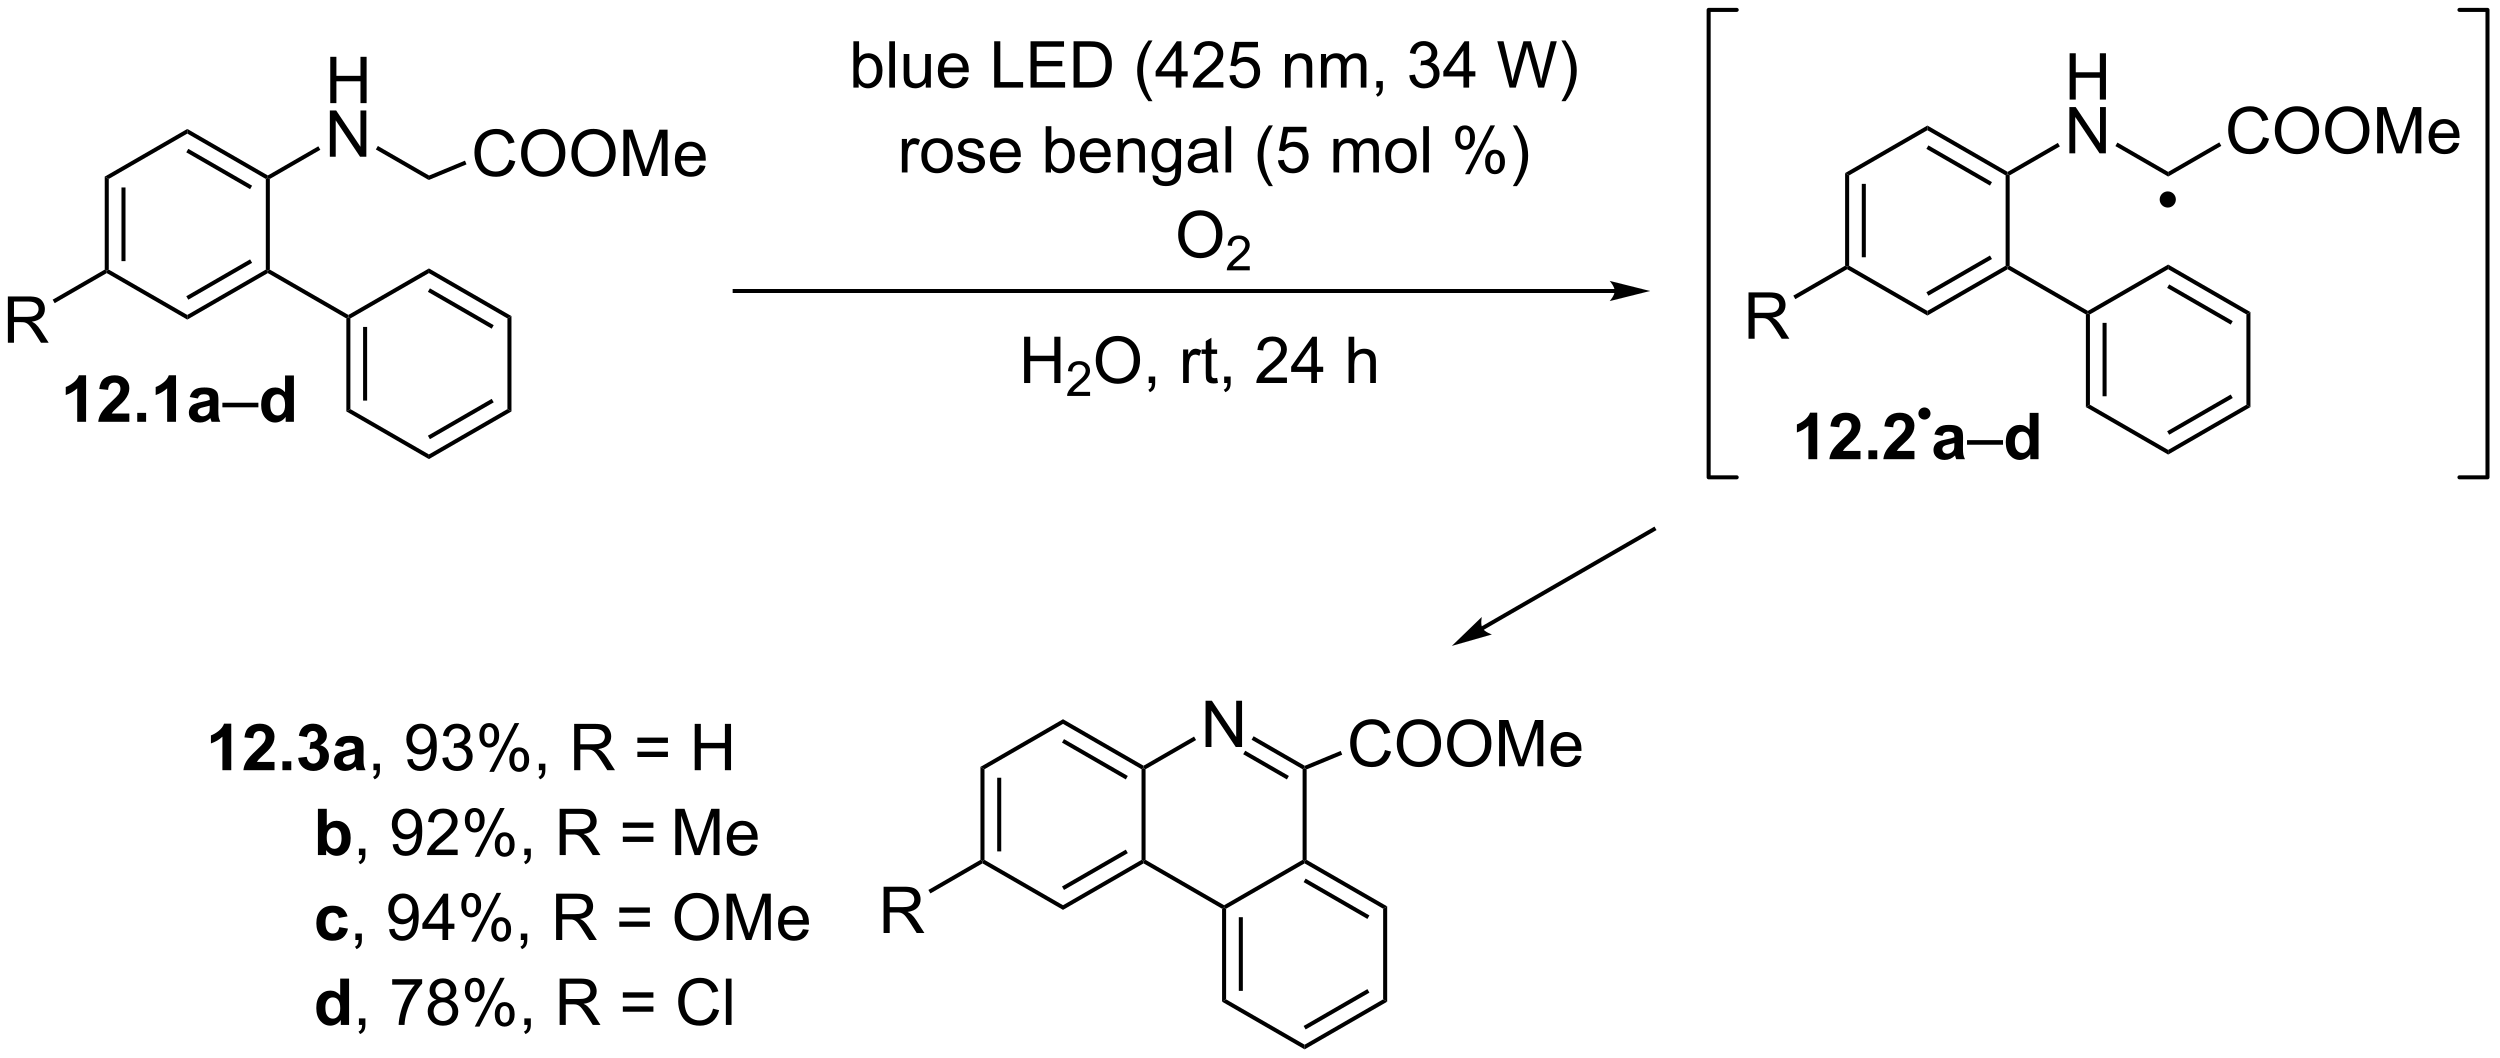 <?xml version="1.0" encoding="UTF-8"?>
<!DOCTYPE svg PUBLIC '-//W3C//DTD SVG 1.0//EN'
          'http://www.w3.org/TR/2001/REC-SVG-20010904/DTD/svg10.dtd'>
<svg stroke-dasharray="none" shape-rendering="auto" xmlns="http://www.w3.org/2000/svg" font-family="'Dialog'" text-rendering="auto" width="848" fill-opacity="1" color-interpolation="auto" color-rendering="auto" preserveAspectRatio="xMidYMid meet" font-size="12px" viewBox="0 0 848 359" fill="black" xmlns:xlink="http://www.w3.org/1999/xlink" stroke="black" image-rendering="auto" stroke-miterlimit="10" stroke-linecap="square" stroke-linejoin="miter" font-style="normal" stroke-width="1" height="359" stroke-dashoffset="0" font-weight="normal" stroke-opacity="1"
><!--Generated by the Batik Graphics2D SVG Generator--><defs id="genericDefs"
  /><g
  ><defs id="defs1"
    ><clipPath clipPathUnits="userSpaceOnUse" id="clipPath1"
      ><path d="M1.294 0.646 L318.953 0.646 L318.953 135.121 L1.294 135.121 L1.294 0.646 Z"
      /></clipPath
      ><clipPath clipPathUnits="userSpaceOnUse" id="clipPath2"
      ><path d="M-0.342 41.971 L-0.342 172.707 L308.484 172.707 L308.484 41.971 Z"
      /></clipPath
    ></defs
    ><g transform="scale(2.667,2.667) translate(-1.294,-0.646) matrix(1.029,0,0,1.029,1.646,-42.526)"
    ><path d="M40.478 54.703 L40.478 48.977 L41.236 48.977 L41.236 51.328 L44.212 51.328 L44.212 48.977 L44.97 48.977 L44.97 54.703 L44.212 54.703 L44.212 52.003 L41.236 52.003 L41.236 54.703 L40.478 54.703 Z" stroke="none" clip-path="url(#clipPath2)"
    /></g
    ><g transform="matrix(2.743,0,0,2.743,0.938,-115.124)"
    ><path d="M40.447 61.353 L40.447 55.627 L41.225 55.627 L44.233 60.122 L44.233 55.627 L44.96 55.627 L44.96 61.353 L44.181 61.353 L41.173 56.853 L41.173 61.353 L40.447 61.353 Z" stroke="none" clip-path="url(#clipPath2)"
    /></g
    ><g transform="matrix(2.743,0,0,2.743,0.938,-115.124)"
    ><path d="M126.299 89.335 L126.299 83.609 L127.057 83.609 L127.057 85.96 L130.034 85.96 L130.034 83.609 L130.792 83.609 L130.792 89.335 L130.034 89.335 L130.034 86.635 L127.057 86.635 L127.057 89.335 L126.299 89.335 Z" stroke="none" clip-path="url(#clipPath2)"
    /></g
    ><g transform="matrix(2.743,0,0,2.743,0.938,-115.124)"
    ><path d="M134.458 90.427 L134.458 90.935 L131.618 90.935 Q131.612 90.744 131.68 90.568 Q131.788 90.279 132.026 89.998 Q132.266 89.716 132.718 89.347 Q133.417 88.773 133.663 88.437 Q133.909 88.101 133.909 87.802 Q133.909 87.49 133.684 87.275 Q133.462 87.058 133.1 87.058 Q132.719 87.058 132.491 87.287 Q132.262 87.515 132.26 87.919 L131.718 87.865 Q131.774 87.257 132.137 86.941 Q132.501 86.623 133.112 86.623 Q133.731 86.623 134.09 86.966 Q134.452 87.308 134.452 87.814 Q134.452 88.072 134.346 88.322 Q134.241 88.57 133.995 88.845 Q133.751 89.121 133.182 89.601 Q132.708 89.999 132.573 90.142 Q132.438 90.285 132.35 90.427 L134.458 90.427 Z" stroke="none" clip-path="url(#clipPath2)"
    /></g
    ><g transform="matrix(2.743,0,0,2.743,0.938,-115.124)"
    ><path d="M135.161 86.546 Q135.161 85.119 135.927 84.314 Q136.692 83.507 137.903 83.507 Q138.695 83.507 139.33 83.887 Q139.968 84.265 140.302 84.942 Q140.638 85.619 140.638 86.478 Q140.638 87.351 140.286 88.038 Q139.935 88.726 139.289 89.08 Q138.645 89.434 137.898 89.434 Q137.091 89.434 136.453 89.043 Q135.817 88.65 135.489 87.976 Q135.161 87.299 135.161 86.546 ZM135.942 86.556 Q135.942 87.593 136.497 88.189 Q137.054 88.783 137.895 88.783 Q138.75 88.783 139.302 88.181 Q139.856 87.58 139.856 86.476 Q139.856 85.775 139.619 85.254 Q139.382 84.734 138.927 84.447 Q138.474 84.158 137.906 84.158 Q137.101 84.158 136.52 84.713 Q135.942 85.265 135.942 86.556 ZM141.707 89.335 L141.707 88.533 L142.509 88.533 L142.509 89.335 Q142.509 89.778 142.352 90.049 Q142.196 90.32 141.855 90.468 L141.66 90.168 Q141.884 90.07 141.988 89.879 Q142.095 89.692 142.105 89.335 L141.707 89.335 ZM145.962 89.335 L145.962 85.187 L146.595 85.187 L146.595 85.814 Q146.837 85.374 147.04 85.234 Q147.246 85.093 147.493 85.093 Q147.847 85.093 148.214 85.32 L147.972 85.971 Q147.714 85.82 147.457 85.82 Q147.227 85.82 147.043 85.957 Q146.86 86.096 146.782 86.343 Q146.665 86.718 146.665 87.163 L146.665 89.335 L145.962 89.335 ZM150.168 88.705 L150.269 89.327 Q149.972 89.39 149.738 89.39 Q149.355 89.39 149.144 89.27 Q148.933 89.148 148.847 88.95 Q148.761 88.752 148.761 88.119 L148.761 85.734 L148.246 85.734 L148.246 85.187 L148.761 85.187 L148.761 84.158 L149.462 83.736 L149.462 85.187 L150.168 85.187 L150.168 85.734 L149.462 85.734 L149.462 88.158 Q149.462 88.46 149.498 88.546 Q149.535 88.632 149.618 88.684 Q149.704 88.734 149.86 88.734 Q149.977 88.734 150.168 88.705 ZM151.039 89.335 L151.039 88.533 L151.841 88.533 L151.841 89.335 Q151.841 89.778 151.685 90.049 Q151.528 90.32 151.187 90.468 L150.992 90.168 Q151.216 90.07 151.32 89.879 Q151.427 89.692 151.437 89.335 L151.039 89.335 ZM158.802 88.658 L158.802 89.335 L155.015 89.335 Q155.007 89.08 155.099 88.846 Q155.242 88.46 155.56 88.085 Q155.88 87.71 156.481 87.218 Q157.414 86.452 157.742 86.004 Q158.07 85.556 158.07 85.158 Q158.07 84.741 157.77 84.455 Q157.474 84.166 156.992 84.166 Q156.484 84.166 156.179 84.471 Q155.875 84.775 155.872 85.314 L155.148 85.241 Q155.224 84.431 155.708 84.01 Q156.192 83.585 157.007 83.585 Q157.833 83.585 158.312 84.043 Q158.794 84.499 158.794 85.174 Q158.794 85.517 158.653 85.851 Q158.513 86.181 158.185 86.549 Q157.859 86.916 157.101 87.556 Q156.468 88.088 156.289 88.278 Q156.109 88.468 155.992 88.658 L158.802 88.658 ZM161.808 89.335 L161.808 87.963 L159.324 87.963 L159.324 87.32 L161.939 83.609 L162.511 83.609 L162.511 87.32 L163.285 87.32 L163.285 87.963 L162.511 87.963 L162.511 89.335 L161.808 89.335 ZM161.808 87.32 L161.808 84.736 L160.017 87.32 L161.808 87.32 ZM166.423 89.335 L166.423 83.609 L167.126 83.609 L167.126 85.663 Q167.618 85.093 168.368 85.093 Q168.829 85.093 169.168 85.275 Q169.509 85.455 169.655 85.775 Q169.8 86.096 169.8 86.705 L169.8 89.335 L169.097 89.335 L169.097 86.705 Q169.097 86.179 168.868 85.939 Q168.642 85.697 168.222 85.697 Q167.91 85.697 167.634 85.861 Q167.36 86.023 167.243 86.301 Q167.126 86.577 167.126 87.064 L167.126 89.335 L166.423 89.335 Z" stroke="none" clip-path="url(#clipPath2)"
    /></g
    ><g transform="matrix(2.743,0,0,2.743,0.938,-115.124)"
    ><path d="M105.842 52.799 L105.189 52.799 L105.189 47.072 L105.892 47.072 L105.892 49.114 Q106.337 48.556 107.03 48.556 Q107.413 48.556 107.754 48.71 Q108.095 48.864 108.316 49.145 Q108.538 49.424 108.663 49.819 Q108.788 50.213 108.788 50.661 Q108.788 51.728 108.259 52.312 Q107.733 52.892 106.993 52.892 Q106.259 52.892 105.842 52.278 L105.842 52.799 ZM105.835 50.692 Q105.835 51.439 106.038 51.77 Q106.368 52.314 106.936 52.314 Q107.397 52.314 107.733 51.913 Q108.069 51.512 108.069 50.721 Q108.069 49.908 107.746 49.523 Q107.423 49.135 106.967 49.135 Q106.506 49.135 106.17 49.536 Q105.835 49.934 105.835 50.692 ZM109.627 52.799 L109.627 47.072 L110.331 47.072 L110.331 52.799 L109.627 52.799 ZM114.139 52.799 L114.139 52.189 Q113.655 52.892 112.821 52.892 Q112.454 52.892 112.137 52.752 Q111.819 52.611 111.663 52.398 Q111.509 52.184 111.446 51.877 Q111.405 51.668 111.405 51.221 L111.405 48.65 L112.108 48.65 L112.108 50.95 Q112.108 51.502 112.15 51.692 Q112.217 51.971 112.431 52.129 Q112.647 52.286 112.962 52.286 Q113.28 52.286 113.556 52.124 Q113.835 51.963 113.949 51.684 Q114.064 51.403 114.064 50.871 L114.064 48.65 L114.767 48.65 L114.767 52.799 L114.139 52.799 ZM118.708 51.463 L119.435 51.551 Q119.263 52.189 118.797 52.541 Q118.333 52.892 117.612 52.892 Q116.7 52.892 116.166 52.333 Q115.635 51.77 115.635 50.76 Q115.635 49.713 116.174 49.135 Q116.713 48.556 117.573 48.556 Q118.403 48.556 118.93 49.124 Q119.458 49.689 119.458 50.715 Q119.458 50.778 119.456 50.903 L116.362 50.903 Q116.401 51.588 116.747 51.952 Q117.096 52.314 117.614 52.314 Q118.002 52.314 118.276 52.111 Q118.549 51.908 118.708 51.463 ZM116.401 50.325 L118.716 50.325 Q118.669 49.801 118.45 49.541 Q118.114 49.135 117.581 49.135 Q117.096 49.135 116.766 49.46 Q116.435 49.783 116.401 50.325 ZM122.599 52.799 L122.599 47.072 L123.357 47.072 L123.357 52.121 L126.177 52.121 L126.177 52.799 L122.599 52.799 ZM127.095 52.799 L127.095 47.072 L131.236 47.072 L131.236 47.746 L127.853 47.746 L127.853 49.502 L131.022 49.502 L131.022 50.174 L127.853 50.174 L127.853 52.121 L131.368 52.121 L131.368 52.799 L127.095 52.799 ZM132.415 52.799 L132.415 47.072 L134.389 47.072 Q135.056 47.072 135.407 47.153 Q135.9 47.267 136.249 47.564 Q136.702 47.947 136.926 48.543 Q137.15 49.137 137.15 49.903 Q137.15 50.556 136.996 51.062 Q136.845 51.564 136.605 51.895 Q136.368 52.223 136.084 52.413 Q135.803 52.603 135.402 52.702 Q135.001 52.799 134.483 52.799 L132.415 52.799 ZM133.173 52.121 L134.397 52.121 Q134.962 52.121 135.285 52.017 Q135.608 51.911 135.798 51.721 Q136.069 51.45 136.217 50.996 Q136.368 50.541 136.368 49.892 Q136.368 48.994 136.074 48.512 Q135.78 48.028 135.358 47.864 Q135.053 47.746 134.376 47.746 L133.173 47.746 L133.173 52.121 ZM141.67 54.483 Q141.087 53.749 140.683 52.765 Q140.282 51.778 140.282 50.723 Q140.282 49.793 140.584 48.942 Q140.936 47.955 141.67 46.973 L142.173 46.973 Q141.702 47.786 141.548 48.135 Q141.311 48.674 141.173 49.26 Q141.006 49.989 141.006 50.728 Q141.006 52.606 142.173 54.483 L141.67 54.483 ZM145.048 52.799 L145.048 51.426 L142.564 51.426 L142.564 50.783 L145.178 47.072 L145.751 47.072 L145.751 50.783 L146.525 50.783 L146.525 51.426 L145.751 51.426 L145.751 52.799 L145.048 52.799 ZM145.048 50.783 L145.048 48.2 L143.256 50.783 L145.048 50.783 ZM150.94 52.121 L150.94 52.799 L147.154 52.799 Q147.146 52.543 147.237 52.309 Q147.38 51.924 147.698 51.549 Q148.018 51.174 148.62 50.681 Q149.552 49.916 149.88 49.468 Q150.208 49.02 150.208 48.621 Q150.208 48.205 149.909 47.918 Q149.612 47.629 149.13 47.629 Q148.622 47.629 148.317 47.934 Q148.013 48.239 148.01 48.778 L147.286 48.705 Q147.362 47.895 147.846 47.473 Q148.331 47.049 149.146 47.049 Q149.971 47.049 150.45 47.507 Q150.932 47.963 150.932 48.637 Q150.932 48.981 150.792 49.314 Q150.651 49.645 150.323 50.012 Q149.997 50.379 149.239 51.02 Q148.607 51.551 148.427 51.741 Q148.247 51.931 148.13 52.121 L150.94 52.121 ZM151.694 51.299 L152.431 51.236 Q152.514 51.775 152.811 52.046 Q153.111 52.317 153.532 52.317 Q154.04 52.317 154.392 51.934 Q154.743 51.551 154.743 50.918 Q154.743 50.317 154.405 49.971 Q154.069 49.621 153.522 49.621 Q153.181 49.621 152.907 49.778 Q152.634 49.931 152.478 50.176 L151.819 50.09 L152.374 47.15 L155.22 47.15 L155.22 47.822 L152.936 47.822 L152.626 49.361 Q153.142 49.002 153.709 49.002 Q154.459 49.002 154.975 49.523 Q155.491 50.041 155.491 50.856 Q155.491 51.635 155.038 52.2 Q154.486 52.898 153.532 52.898 Q152.751 52.898 152.256 52.46 Q151.764 52.02 151.694 51.299 ZM158.561 52.799 L158.561 48.65 L159.194 48.65 L159.194 49.239 Q159.65 48.556 160.514 48.556 Q160.889 48.556 161.202 48.692 Q161.517 48.825 161.673 49.043 Q161.829 49.262 161.892 49.564 Q161.931 49.76 161.931 50.246 L161.931 52.799 L161.228 52.799 L161.228 50.275 Q161.228 49.846 161.144 49.632 Q161.064 49.418 160.855 49.293 Q160.647 49.166 160.366 49.166 Q159.915 49.166 159.59 49.452 Q159.264 49.736 159.264 50.533 L159.264 52.799 L158.561 52.799 ZM163.01 52.799 L163.01 48.65 L163.638 48.65 L163.638 49.231 Q163.833 48.926 164.156 48.741 Q164.482 48.556 164.896 48.556 Q165.357 48.556 165.651 48.749 Q165.948 48.939 166.067 49.283 Q166.56 48.556 167.349 48.556 Q167.966 48.556 168.297 48.898 Q168.63 49.239 168.63 49.95 L168.63 52.799 L167.932 52.799 L167.932 50.184 Q167.932 49.762 167.862 49.577 Q167.794 49.392 167.614 49.28 Q167.435 49.166 167.192 49.166 Q166.755 49.166 166.466 49.458 Q166.177 49.746 166.177 50.387 L166.177 52.799 L165.474 52.799 L165.474 50.103 Q165.474 49.635 165.302 49.4 Q165.13 49.166 164.739 49.166 Q164.442 49.166 164.19 49.322 Q163.94 49.478 163.825 49.78 Q163.713 50.08 163.713 50.645 L163.713 52.799 L163.01 52.799 ZM169.857 52.799 L169.857 51.996 L170.659 51.996 L170.659 52.799 Q170.659 53.241 170.502 53.512 Q170.346 53.783 170.005 53.931 L169.81 53.632 Q170.034 53.533 170.138 53.343 Q170.245 53.155 170.255 52.799 L169.857 52.799 ZM173.927 51.286 L174.63 51.192 Q174.752 51.791 175.042 52.054 Q175.333 52.317 175.752 52.317 Q176.247 52.317 176.588 51.973 Q176.932 51.629 176.932 51.121 Q176.932 50.637 176.614 50.325 Q176.299 50.01 175.81 50.01 Q175.612 50.01 175.315 50.088 L175.393 49.471 Q175.463 49.478 175.505 49.478 Q175.956 49.478 176.315 49.244 Q176.674 49.01 176.674 48.52 Q176.674 48.135 176.411 47.882 Q176.151 47.627 175.737 47.627 Q175.325 47.627 175.052 47.885 Q174.779 48.142 174.7 48.658 L173.997 48.533 Q174.127 47.825 174.583 47.437 Q175.042 47.049 175.721 47.049 Q176.19 47.049 176.583 47.249 Q176.979 47.45 177.187 47.799 Q177.396 48.145 177.396 48.536 Q177.396 48.908 177.195 49.213 Q176.997 49.517 176.607 49.697 Q177.114 49.814 177.396 50.184 Q177.677 50.551 177.677 51.106 Q177.677 51.856 177.13 52.379 Q176.583 52.9 175.747 52.9 Q174.995 52.9 174.495 52.452 Q173.997 52.002 173.927 51.286 ZM180.626 52.799 L180.626 51.426 L178.142 51.426 L178.142 50.783 L180.756 47.072 L181.329 47.072 L181.329 50.783 L182.103 50.783 L182.103 51.426 L181.329 51.426 L181.329 52.799 L180.626 52.799 ZM180.626 50.783 L180.626 48.2 L178.834 50.783 L180.626 50.783 ZM186.329 52.799 L184.811 47.072 L185.587 47.072 L186.459 50.825 Q186.6 51.416 186.702 51.996 Q186.92 51.08 186.959 50.939 L188.048 47.072 L188.962 47.072 L189.782 49.971 Q190.092 51.049 190.228 51.996 Q190.337 51.455 190.514 50.752 L191.413 47.072 L192.173 47.072 L190.603 52.799 L189.874 52.799 L188.665 48.434 Q188.514 47.887 188.486 47.762 Q188.397 48.158 188.319 48.434 L187.103 52.799 L186.329 52.799 ZM193.252 54.483 L192.747 54.483 Q193.917 52.606 193.917 50.728 Q193.917 49.994 193.747 49.27 Q193.614 48.684 193.377 48.145 Q193.224 47.793 192.747 46.973 L193.252 46.973 Q193.987 47.955 194.338 48.942 Q194.638 49.793 194.638 50.723 Q194.638 51.778 194.234 52.765 Q193.831 53.749 193.252 54.483 Z" stroke="none" clip-path="url(#clipPath2)"
    /></g
    ><g transform="matrix(2.743,0,0,2.743,0.938,-115.124)"
    ><path d="M111.18 63.299 L111.18 59.15 L111.813 59.15 L111.813 59.778 Q112.055 59.338 112.258 59.197 Q112.464 59.056 112.711 59.056 Q113.066 59.056 113.433 59.283 L113.191 59.934 Q112.933 59.783 112.675 59.783 Q112.446 59.783 112.261 59.921 Q112.079 60.059 112.001 60.306 Q111.883 60.681 111.883 61.127 L111.883 63.299 L111.18 63.299 ZM113.589 61.223 Q113.589 60.072 114.23 59.517 Q114.766 59.056 115.534 59.056 Q116.391 59.056 116.933 59.616 Q117.477 60.176 117.477 61.166 Q117.477 61.965 117.235 62.426 Q116.995 62.885 116.537 63.14 Q116.079 63.392 115.534 63.392 Q114.665 63.392 114.126 62.835 Q113.589 62.275 113.589 61.223 ZM114.313 61.223 Q114.313 62.02 114.659 62.418 Q115.008 62.814 115.534 62.814 Q116.058 62.814 116.404 62.416 Q116.753 62.017 116.753 61.2 Q116.753 60.431 116.404 60.036 Q116.055 59.637 115.534 59.637 Q115.008 59.637 114.659 60.033 Q114.313 60.426 114.313 61.223 ZM118.02 62.059 L118.715 61.95 Q118.773 62.369 119.041 62.593 Q119.309 62.814 119.788 62.814 Q120.273 62.814 120.507 62.616 Q120.741 62.418 120.741 62.153 Q120.741 61.916 120.536 61.778 Q120.39 61.684 119.817 61.541 Q119.043 61.346 118.744 61.202 Q118.445 61.059 118.291 60.809 Q118.137 60.556 118.137 60.252 Q118.137 59.973 118.262 59.739 Q118.39 59.502 118.609 59.346 Q118.773 59.223 119.056 59.14 Q119.34 59.056 119.663 59.056 Q120.153 59.056 120.52 59.197 Q120.89 59.338 121.064 59.577 Q121.241 59.817 121.309 60.221 L120.621 60.314 Q120.575 59.994 120.348 59.814 Q120.124 59.635 119.715 59.635 Q119.231 59.635 119.023 59.796 Q118.817 59.955 118.817 60.168 Q118.817 60.306 118.903 60.416 Q118.989 60.528 119.171 60.603 Q119.278 60.642 119.793 60.783 Q120.538 60.981 120.832 61.108 Q121.129 61.236 121.296 61.478 Q121.465 61.721 121.465 62.08 Q121.465 62.431 121.26 62.741 Q121.054 63.051 120.666 63.223 Q120.28 63.392 119.793 63.392 Q118.984 63.392 118.559 63.056 Q118.137 62.721 118.02 62.059 ZM125.14 61.963 L125.866 62.051 Q125.695 62.689 125.228 63.041 Q124.765 63.392 124.043 63.392 Q123.132 63.392 122.598 62.833 Q122.067 62.27 122.067 61.26 Q122.067 60.213 122.606 59.635 Q123.145 59.056 124.004 59.056 Q124.835 59.056 125.361 59.624 Q125.89 60.189 125.89 61.215 Q125.89 61.278 125.887 61.403 L122.793 61.403 Q122.832 62.088 123.179 62.452 Q123.528 62.814 124.046 62.814 Q124.434 62.814 124.707 62.611 Q124.981 62.408 125.14 61.963 ZM122.832 60.825 L125.148 60.825 Q125.101 60.301 124.882 60.041 Q124.546 59.635 124.012 59.635 Q123.528 59.635 123.197 59.96 Q122.866 60.283 122.832 60.825 ZM129.621 63.299 L128.968 63.299 L128.968 57.572 L129.671 57.572 L129.671 59.614 Q130.116 59.056 130.809 59.056 Q131.192 59.056 131.533 59.21 Q131.874 59.364 132.095 59.645 Q132.317 59.924 132.442 60.319 Q132.567 60.713 132.567 61.161 Q132.567 62.228 132.038 62.812 Q131.512 63.392 130.773 63.392 Q130.038 63.392 129.621 62.778 L129.621 63.299 ZM129.614 61.192 Q129.614 61.939 129.817 62.27 Q130.148 62.814 130.715 62.814 Q131.176 62.814 131.512 62.413 Q131.848 62.012 131.848 61.221 Q131.848 60.408 131.525 60.023 Q131.202 59.635 130.746 59.635 Q130.286 59.635 129.95 60.036 Q129.614 60.434 129.614 61.192 ZM136.261 61.963 L136.987 62.051 Q136.816 62.689 136.349 63.041 Q135.886 63.392 135.165 63.392 Q134.253 63.392 133.719 62.833 Q133.188 62.27 133.188 61.26 Q133.188 60.213 133.727 59.635 Q134.266 59.056 135.125 59.056 Q135.956 59.056 136.482 59.624 Q137.011 60.189 137.011 61.215 Q137.011 61.278 137.008 61.403 L133.915 61.403 Q133.954 62.088 134.3 62.452 Q134.649 62.814 135.167 62.814 Q135.555 62.814 135.829 62.611 Q136.102 62.408 136.261 61.963 ZM133.954 60.825 L136.269 60.825 Q136.222 60.301 136.003 60.041 Q135.667 59.635 135.133 59.635 Q134.649 59.635 134.318 59.96 Q133.987 60.283 133.954 60.825 ZM137.871 63.299 L137.871 59.15 L138.504 59.15 L138.504 59.739 Q138.96 59.056 139.825 59.056 Q140.2 59.056 140.512 59.192 Q140.827 59.325 140.983 59.543 Q141.14 59.762 141.202 60.064 Q141.241 60.26 141.241 60.746 L141.241 63.299 L140.538 63.299 L140.538 60.775 Q140.538 60.346 140.455 60.132 Q140.374 59.918 140.166 59.793 Q139.958 59.666 139.676 59.666 Q139.226 59.666 138.9 59.952 Q138.575 60.236 138.575 61.033 L138.575 63.299 L137.871 63.299 ZM142.191 63.642 L142.875 63.744 Q142.917 64.062 143.112 64.205 Q143.375 64.4 143.829 64.4 Q144.316 64.4 144.581 64.205 Q144.847 64.01 144.941 63.658 Q144.995 63.444 144.993 62.754 Q144.532 63.299 143.844 63.299 Q142.987 63.299 142.519 62.681 Q142.05 62.064 142.05 61.2 Q142.05 60.606 142.263 60.106 Q142.48 59.603 142.888 59.33 Q143.297 59.056 143.847 59.056 Q144.581 59.056 145.058 59.65 L145.058 59.15 L145.706 59.15 L145.706 62.736 Q145.706 63.705 145.508 64.109 Q145.313 64.515 144.883 64.749 Q144.456 64.984 143.831 64.984 Q143.089 64.984 142.631 64.648 Q142.175 64.314 142.191 63.642 ZM142.774 61.15 Q142.774 61.965 143.097 62.34 Q143.422 62.715 143.909 62.715 Q144.394 62.715 144.722 62.343 Q145.05 61.971 145.05 61.174 Q145.05 60.411 144.711 60.025 Q144.375 59.637 143.899 59.637 Q143.43 59.637 143.102 60.02 Q142.774 60.4 142.774 61.15 ZM149.476 62.786 Q149.085 63.119 148.723 63.257 Q148.364 63.392 147.95 63.392 Q147.265 63.392 146.898 63.059 Q146.53 62.723 146.53 62.205 Q146.53 61.9 146.668 61.648 Q146.809 61.395 147.033 61.244 Q147.257 61.09 147.538 61.012 Q147.746 60.958 148.163 60.908 Q149.015 60.806 149.418 60.666 Q149.421 60.52 149.421 60.481 Q149.421 60.051 149.223 59.877 Q148.952 59.637 148.421 59.637 Q147.926 59.637 147.689 59.812 Q147.452 59.986 147.34 60.426 L146.653 60.333 Q146.746 59.892 146.96 59.621 Q147.176 59.348 147.583 59.202 Q147.989 59.056 148.523 59.056 Q149.054 59.056 149.385 59.181 Q149.718 59.306 149.874 59.496 Q150.03 59.684 150.093 59.973 Q150.129 60.153 150.129 60.621 L150.129 61.559 Q150.129 62.541 150.174 62.801 Q150.218 63.059 150.351 63.299 L149.616 63.299 Q149.507 63.08 149.476 62.786 ZM149.418 61.215 Q149.036 61.371 148.27 61.481 Q147.835 61.543 147.655 61.621 Q147.476 61.7 147.377 61.851 Q147.28 62.002 147.28 62.184 Q147.28 62.465 147.494 62.653 Q147.708 62.84 148.116 62.84 Q148.523 62.84 148.838 62.663 Q149.155 62.486 149.304 62.176 Q149.418 61.939 149.418 61.473 L149.418 61.215 ZM151.204 63.299 L151.204 57.572 L151.907 57.572 L151.907 63.299 L151.204 63.299 ZM156.563 64.984 Q155.98 64.249 155.576 63.265 Q155.175 62.278 155.175 61.223 Q155.175 60.293 155.477 59.442 Q155.829 58.455 156.563 57.473 L157.066 57.473 Q156.594 58.286 156.441 58.635 Q156.204 59.174 156.066 59.76 Q155.899 60.489 155.899 61.228 Q155.899 63.106 157.066 64.984 L156.563 64.984 ZM157.688 61.799 L158.425 61.736 Q158.508 62.275 158.805 62.546 Q159.105 62.817 159.526 62.817 Q160.034 62.817 160.386 62.434 Q160.737 62.051 160.737 61.418 Q160.737 60.817 160.399 60.471 Q160.063 60.121 159.516 60.121 Q159.175 60.121 158.901 60.278 Q158.628 60.431 158.472 60.676 L157.813 60.59 L158.368 57.65 L161.214 57.65 L161.214 58.322 L158.93 58.322 L158.62 59.861 Q159.136 59.502 159.704 59.502 Q160.454 59.502 160.969 60.023 Q161.485 60.541 161.485 61.356 Q161.485 62.135 161.032 62.7 Q160.48 63.398 159.526 63.398 Q158.745 63.398 158.25 62.96 Q157.758 62.52 157.688 61.799 ZM164.555 63.299 L164.555 59.15 L165.183 59.15 L165.183 59.731 Q165.378 59.426 165.701 59.241 Q166.026 59.056 166.441 59.056 Q166.901 59.056 167.196 59.249 Q167.493 59.439 167.612 59.783 Q168.105 59.056 168.894 59.056 Q169.511 59.056 169.842 59.398 Q170.175 59.739 170.175 60.45 L170.175 63.299 L169.477 63.299 L169.477 60.684 Q169.477 60.262 169.407 60.077 Q169.339 59.892 169.159 59.78 Q168.98 59.666 168.737 59.666 Q168.3 59.666 168.011 59.958 Q167.722 60.246 167.722 60.887 L167.722 63.299 L167.019 63.299 L167.019 60.603 Q167.019 60.135 166.847 59.9 Q166.675 59.666 166.284 59.666 Q165.987 59.666 165.735 59.822 Q165.485 59.978 165.37 60.28 Q165.258 60.58 165.258 61.145 L165.258 63.299 L164.555 63.299 ZM170.956 61.223 Q170.956 60.072 171.597 59.517 Q172.133 59.056 172.901 59.056 Q173.758 59.056 174.3 59.616 Q174.844 60.176 174.844 61.166 Q174.844 61.965 174.602 62.426 Q174.362 62.885 173.904 63.14 Q173.446 63.392 172.901 63.392 Q172.032 63.392 171.493 62.835 Q170.956 62.275 170.956 61.223 ZM171.68 61.223 Q171.68 62.02 172.026 62.418 Q172.375 62.814 172.901 62.814 Q173.425 62.814 173.771 62.416 Q174.12 62.017 174.12 61.2 Q174.12 60.431 173.771 60.036 Q173.422 59.637 172.901 59.637 Q172.375 59.637 172.026 60.033 Q171.68 60.426 171.68 61.223 ZM175.653 63.299 L175.653 57.572 L176.356 57.572 L176.356 63.299 L175.653 63.299 ZM179.606 58.947 Q179.606 58.333 179.913 57.903 Q180.223 57.473 180.809 57.473 Q181.348 57.473 181.7 57.858 Q182.054 58.244 182.054 58.989 Q182.054 59.715 181.697 60.108 Q181.34 60.502 180.817 60.502 Q180.296 60.502 179.95 60.116 Q179.606 59.728 179.606 58.947 ZM180.827 57.958 Q180.567 57.958 180.392 58.184 Q180.218 58.411 180.218 59.017 Q180.218 59.567 180.392 59.793 Q180.57 60.017 180.827 60.017 Q181.093 60.017 181.267 59.791 Q181.442 59.564 181.442 58.963 Q181.442 58.408 181.265 58.184 Q181.09 57.958 180.827 57.958 ZM180.833 63.51 L183.965 57.473 L184.536 57.473 L181.413 63.51 L180.833 63.51 ZM183.309 61.955 Q183.309 61.338 183.616 60.911 Q183.926 60.481 184.515 60.481 Q185.054 60.481 185.408 60.866 Q185.762 61.252 185.762 61.996 Q185.762 62.723 185.403 63.116 Q185.046 63.51 184.52 63.51 Q183.999 63.51 183.653 63.121 Q183.309 62.731 183.309 61.955 ZM184.536 60.965 Q184.27 60.965 184.095 61.192 Q183.921 61.418 183.921 62.025 Q183.921 62.572 184.095 62.799 Q184.273 63.025 184.53 63.025 Q184.801 63.025 184.973 62.799 Q185.148 62.572 185.148 61.971 Q185.148 61.416 184.97 61.192 Q184.796 60.965 184.536 60.965 ZM187.243 64.984 L186.737 64.984 Q187.907 63.106 187.907 61.228 Q187.907 60.494 187.737 59.77 Q187.605 59.184 187.368 58.645 Q187.214 58.293 186.737 57.473 L187.243 57.473 Q187.977 58.455 188.329 59.442 Q188.628 60.293 188.628 61.223 Q188.628 62.278 188.224 63.265 Q187.821 64.249 187.243 64.984 Z" stroke="none" clip-path="url(#clipPath2)"
    /></g
    ><g transform="matrix(2.743,0,0,2.743,0.938,-115.124)"
    ><path d="M145.35 71.01 Q145.35 69.582 146.116 68.778 Q146.881 67.971 148.092 67.971 Q148.884 67.971 149.519 68.351 Q150.157 68.728 150.491 69.405 Q150.827 70.082 150.827 70.942 Q150.827 71.814 150.475 72.502 Q150.124 73.189 149.478 73.543 Q148.834 73.898 148.087 73.898 Q147.28 73.898 146.642 73.507 Q146.006 73.114 145.678 72.439 Q145.35 71.762 145.35 71.01 ZM146.131 71.02 Q146.131 72.056 146.686 72.653 Q147.243 73.246 148.084 73.246 Q148.939 73.246 149.491 72.645 Q150.045 72.043 150.045 70.939 Q150.045 70.239 149.809 69.718 Q149.571 69.197 149.116 68.911 Q148.663 68.621 148.095 68.621 Q147.29 68.621 146.709 69.176 Q146.131 69.728 146.131 71.02 Z" stroke="none" clip-path="url(#clipPath2)"
    /></g
    ><g transform="matrix(2.743,0,0,2.743,0.938,-115.124)"
    ><path d="M154.206 74.891 L154.206 75.399 L151.366 75.399 Q151.361 75.207 151.429 75.031 Q151.536 74.742 151.774 74.461 Q152.015 74.18 152.466 73.811 Q153.165 73.237 153.411 72.901 Q153.657 72.565 153.657 72.266 Q153.657 71.953 153.433 71.738 Q153.21 71.522 152.849 71.522 Q152.468 71.522 152.239 71.75 Q152.011 71.979 152.009 72.383 L151.466 72.328 Q151.523 71.721 151.886 71.404 Q152.249 71.086 152.861 71.086 Q153.48 71.086 153.839 71.43 Q154.2 71.772 154.2 72.278 Q154.2 72.535 154.095 72.785 Q153.989 73.033 153.743 73.309 Q153.499 73.584 152.931 74.065 Q152.456 74.463 152.321 74.606 Q152.187 74.748 152.099 74.891 L154.206 74.891 Z" stroke="none" clip-path="url(#clipPath2)"
    /></g
    ><g transform="matrix(2.743,0,0,2.743,0.938,-115.124)"
    ><path d="M199.336 77.705 L90.508 77.705 L90.258 77.705 L90.258 78.205 L90.508 78.205 L199.336 78.205 L199.586 78.205 L199.586 77.705 L199.336 77.705 ZM203.711 77.955 L198.711 76.705 C198.711 76.705 199.336 77.408 199.336 77.955 C199.336 78.502 198.711 79.205 198.711 79.205 Z" stroke="none" clip-path="url(#clipPath2)"
    /></g
    ><g transform="matrix(2.743,0,0,2.743,0.938,-115.124)"
    ><path d="M62.631 61.727 L63.389 61.917 Q63.152 62.852 62.532 63.344 Q61.913 63.834 61.019 63.834 Q60.092 63.834 59.511 63.456 Q58.933 63.079 58.629 62.365 Q58.327 61.649 58.327 60.829 Q58.327 59.933 58.668 59.269 Q59.011 58.602 59.642 58.256 Q60.272 57.91 61.03 57.91 Q61.889 57.91 62.475 58.347 Q63.061 58.785 63.293 59.579 L62.545 59.753 Q62.347 59.128 61.967 58.844 Q61.59 58.558 61.014 58.558 Q60.355 58.558 59.91 58.876 Q59.467 59.191 59.288 59.725 Q59.108 60.258 59.108 60.824 Q59.108 61.555 59.321 62.1 Q59.535 62.644 59.983 62.915 Q60.433 63.183 60.957 63.183 Q61.592 63.183 62.032 62.816 Q62.475 62.449 62.631 61.727 ZM64.094 60.946 Q64.094 59.519 64.859 58.714 Q65.625 57.907 66.836 57.907 Q67.627 57.907 68.263 58.287 Q68.901 58.665 69.234 59.342 Q69.57 60.019 69.57 60.878 Q69.57 61.751 69.219 62.438 Q68.867 63.126 68.221 63.48 Q67.578 63.834 66.831 63.834 Q66.023 63.834 65.385 63.443 Q64.75 63.05 64.422 62.376 Q64.094 61.699 64.094 60.946 ZM64.875 60.956 Q64.875 61.993 65.43 62.589 Q65.987 63.183 66.828 63.183 Q67.682 63.183 68.234 62.581 Q68.789 61.98 68.789 60.876 Q68.789 60.175 68.552 59.654 Q68.315 59.133 67.859 58.847 Q67.406 58.558 66.838 58.558 Q66.034 58.558 65.453 59.113 Q64.875 59.665 64.875 60.956 ZM70.316 60.946 Q70.316 59.519 71.082 58.714 Q71.847 57.907 73.058 57.907 Q73.85 57.907 74.486 58.287 Q75.124 58.665 75.457 59.342 Q75.793 60.019 75.793 60.878 Q75.793 61.751 75.441 62.438 Q75.09 63.126 74.444 63.48 Q73.801 63.834 73.053 63.834 Q72.246 63.834 71.608 63.443 Q70.972 63.05 70.644 62.376 Q70.316 61.699 70.316 60.946 ZM71.097 60.956 Q71.097 61.993 71.652 62.589 Q72.209 63.183 73.051 63.183 Q73.905 63.183 74.457 62.581 Q75.011 61.98 75.011 60.876 Q75.011 60.175 74.775 59.654 Q74.538 59.133 74.082 58.847 Q73.629 58.558 73.061 58.558 Q72.256 58.558 71.676 59.113 Q71.097 59.665 71.097 60.956 ZM76.745 63.735 L76.745 58.008 L77.885 58.008 L79.242 62.063 Q79.43 62.628 79.515 62.91 Q79.612 62.597 79.82 61.993 L81.19 58.008 L82.211 58.008 L82.211 63.735 L81.479 63.735 L81.479 58.941 L79.815 63.735 L79.133 63.735 L77.476 58.86 L77.476 63.735 L76.745 63.735 ZM86.182 62.399 L86.909 62.488 Q86.737 63.126 86.271 63.477 Q85.807 63.829 85.086 63.829 Q84.174 63.829 83.64 63.269 Q83.109 62.706 83.109 61.696 Q83.109 60.649 83.648 60.071 Q84.187 59.493 85.047 59.493 Q85.877 59.493 86.403 60.061 Q86.932 60.626 86.932 61.652 Q86.932 61.714 86.93 61.839 L83.836 61.839 Q83.875 62.524 84.221 62.889 Q84.57 63.251 85.088 63.251 Q85.476 63.251 85.75 63.048 Q86.023 62.844 86.182 62.399 ZM83.875 61.261 L86.19 61.261 Q86.143 60.738 85.924 60.477 Q85.588 60.071 85.055 60.071 Q84.57 60.071 84.239 60.397 Q83.909 60.719 83.875 61.261 Z" stroke="none" clip-path="url(#clipPath2)"
    /></g
    ><g transform="matrix(2.743,0,0,2.743,0.938,-115.124)"
    ><path d="M39.022 60.06 L39.272 60.493 L33.028 64.098 L32.778 63.953 L32.778 63.665 Z" stroke="none" clip-path="url(#clipPath2)"
    /></g
    ><g transform="matrix(2.743,0,0,2.743,0.938,-115.124)"
    ><path d="M46.137 60.455 L46.387 60.022 L52.715 63.675 L52.678 64.231 Z" stroke="none" clip-path="url(#clipPath2)"
    /></g
    ><g transform="matrix(2.743,0,0,2.743,0.938,-115.124)"
    ><path d="M52.678 64.231 L52.715 63.675 L57.155 61.836 L57.346 62.298 Z" stroke="none" clip-path="url(#clipPath2)"
    /></g
    ><g transform="matrix(2.743,0,0,2.743,0.938,-115.124)"
    ><path d="M32.778 63.665 L32.778 63.953 L32.528 64.098 L22.819 58.492 L22.819 57.915 ZM30.833 64.932 L22.944 60.377 L22.694 60.81 L30.583 65.365 Z" stroke="none" clip-path="url(#clipPath2)"
    /></g
    ><g transform="matrix(2.743,0,0,2.743,0.938,-115.124)"
    ><path d="M22.819 57.915 L22.819 58.492 L13.109 64.098 L12.609 63.809 Z" stroke="none" clip-path="url(#clipPath2)"
    /></g
    ><g transform="matrix(2.743,0,0,2.743,0.938,-115.124)"
    ><path d="M12.609 63.809 L13.109 64.098 L13.109 75.309 L12.859 75.453 L12.609 75.309 ZM14.679 65.148 L14.679 74.258 L15.179 74.258 L15.179 65.148 Z" stroke="none" clip-path="url(#clipPath2)"
    /></g
    ><g transform="matrix(2.743,0,0,2.743,0.938,-115.124)"
    ><path d="M12.859 75.742 L12.859 75.453 L13.109 75.309 L22.819 80.915 L22.819 81.492 Z" stroke="none" clip-path="url(#clipPath2)"
    /></g
    ><g transform="matrix(2.743,0,0,2.743,0.938,-115.124)"
    ><path d="M22.819 81.492 L22.819 80.915 L32.528 75.309 L32.778 75.453 L32.778 75.742 ZM22.944 79.03 L30.833 74.475 L30.583 74.042 L22.694 78.597 Z" stroke="none" clip-path="url(#clipPath2)"
    /></g
    ><g transform="matrix(2.743,0,0,2.743,0.938,-115.124)"
    ><path d="M33.028 75.309 L32.778 75.453 L32.528 75.309 L32.528 64.098 L32.778 63.953 L33.028 64.098 Z" stroke="none" clip-path="url(#clipPath2)"
    /></g
    ><g transform="matrix(2.743,0,0,2.743,0.938,-115.124)"
    ><path d="M0.63 84.353 L0.63 78.627 L3.169 78.627 Q3.935 78.627 4.333 78.781 Q4.732 78.934 4.969 79.325 Q5.208 79.715 5.208 80.189 Q5.208 80.799 4.812 81.218 Q4.419 81.635 3.594 81.747 Q3.896 81.892 4.052 82.033 Q4.383 82.338 4.68 82.793 L5.677 84.353 L4.724 84.353 L3.966 83.161 Q3.633 82.645 3.417 82.372 Q3.203 82.098 3.034 81.989 Q2.865 81.879 2.688 81.838 Q2.56 81.809 2.266 81.809 L1.388 81.809 L1.388 84.353 L0.63 84.353 ZM1.388 81.153 L3.016 81.153 Q3.537 81.153 3.828 81.046 Q4.122 80.939 4.273 80.702 Q4.427 80.465 4.427 80.189 Q4.427 79.783 4.13 79.523 Q3.836 79.26 3.2 79.26 L1.388 79.26 L1.388 81.153 Z" stroke="none" clip-path="url(#clipPath2)"
    /></g
    ><g transform="matrix(2.743,0,0,2.743,0.938,-115.124)"
    ><path d="M12.609 75.309 L12.859 75.453 L12.859 75.742 L6.42 79.46 L6.17 79.027 Z" stroke="none" clip-path="url(#clipPath2)"
    /></g
    ><g transform="matrix(2.743,0,0,2.743,0.938,-115.124)"
    ><path d="M32.778 75.742 L32.778 75.453 L33.028 75.309 L42.737 80.915 L42.737 81.203 L42.487 81.348 Z" stroke="none" clip-path="url(#clipPath2)"
    /></g
    ><g transform="matrix(2.743,0,0,2.743,0.938,-115.124)"
    ><path d="M42.487 81.348 L42.737 81.203 L42.987 81.348 L42.987 92.559 L42.487 92.848 ZM44.557 82.398 L44.557 91.508 L45.057 91.508 L45.057 82.398 Z" stroke="none" clip-path="url(#clipPath2)"
    /></g
    ><g transform="matrix(2.743,0,0,2.743,0.938,-115.124)"
    ><path d="M42.487 92.848 L42.987 92.559 L52.697 98.165 L52.697 98.742 Z" stroke="none" clip-path="url(#clipPath2)"
    /></g
    ><g transform="matrix(2.743,0,0,2.743,0.938,-115.124)"
    ><path d="M52.697 98.742 L52.697 98.165 L62.406 92.559 L62.906 92.848 ZM52.822 96.28 L60.711 91.725 L60.461 91.292 L52.572 95.847 Z" stroke="none" clip-path="url(#clipPath2)"
    /></g
    ><g transform="matrix(2.743,0,0,2.743,0.938,-115.124)"
    ><path d="M62.906 92.848 L62.406 92.559 L62.406 81.348 L62.906 81.059 Z" stroke="none" clip-path="url(#clipPath2)"
    /></g
    ><g transform="matrix(2.743,0,0,2.743,0.938,-115.124)"
    ><path d="M62.906 81.059 L62.406 81.348 L52.697 75.742 L52.697 75.165 ZM60.711 82.182 L52.822 77.627 L52.572 78.06 L60.461 82.615 Z" stroke="none" clip-path="url(#clipPath2)"
    /></g
    ><g transform="matrix(2.743,0,0,2.743,0.938,-115.124)"
    ><path d="M52.697 75.165 L52.697 75.742 L42.987 81.348 L42.737 81.203 L42.737 80.915 Z" stroke="none" clip-path="url(#clipPath2)"
    /></g
    ><g transform="matrix(2.743,0,0,2.743,0.938,-115.124)"
    ><path d="M255.589 54.284 L255.589 48.557 L256.347 48.557 L256.347 50.909 L259.324 50.909 L259.324 48.557 L260.081 48.557 L260.081 54.284 L259.324 54.284 L259.324 51.584 L256.347 51.584 L256.347 54.284 L255.589 54.284 Z" stroke="none" clip-path="url(#clipPath2)"
    /></g
    ><g transform="matrix(2.743,0,0,2.743,0.938,-115.124)"
    ><path d="M255.558 60.934 L255.558 55.208 L256.337 55.208 L259.344 59.702 L259.344 55.208 L260.071 55.208 L260.071 60.934 L259.292 60.934 L256.284 56.434 L256.284 60.934 L255.558 60.934 Z" stroke="none" clip-path="url(#clipPath2)"
    /></g
    ><g transform="matrix(2.743,0,0,2.743,0.938,-115.124)"
    ><path d="M279.501 58.926 L280.259 59.116 Q280.022 60.051 279.402 60.544 Q278.782 61.033 277.889 61.033 Q276.962 61.033 276.381 60.656 Q275.803 60.278 275.498 59.564 Q275.196 58.848 275.196 58.028 Q275.196 57.132 275.538 56.468 Q275.881 55.801 276.511 55.455 Q277.142 55.109 277.899 55.109 Q278.759 55.109 279.345 55.546 Q279.931 55.984 280.163 56.778 L279.415 56.952 Q279.217 56.327 278.837 56.044 Q278.459 55.757 277.884 55.757 Q277.225 55.757 276.78 56.075 Q276.337 56.39 276.157 56.924 Q275.978 57.458 275.978 58.023 Q275.978 58.754 276.191 59.299 Q276.405 59.843 276.853 60.114 Q277.303 60.382 277.827 60.382 Q278.462 60.382 278.902 60.015 Q279.345 59.648 279.501 58.926 ZM280.963 58.145 Q280.963 56.718 281.729 55.913 Q282.495 55.106 283.705 55.106 Q284.497 55.106 285.132 55.486 Q285.771 55.864 286.104 56.541 Q286.44 57.218 286.44 58.077 Q286.44 58.95 286.088 59.637 Q285.737 60.325 285.091 60.679 Q284.448 61.033 283.7 61.033 Q282.893 61.033 282.255 60.642 Q281.62 60.249 281.291 59.575 Q280.963 58.898 280.963 58.145 ZM281.745 58.156 Q281.745 59.192 282.299 59.788 Q282.856 60.382 283.698 60.382 Q284.552 60.382 285.104 59.781 Q285.659 59.179 285.659 58.075 Q285.659 57.374 285.422 56.853 Q285.185 56.333 284.729 56.046 Q284.276 55.757 283.708 55.757 Q282.903 55.757 282.323 56.312 Q281.745 56.864 281.745 58.156 ZM287.186 58.145 Q287.186 56.718 287.952 55.913 Q288.717 55.106 289.928 55.106 Q290.72 55.106 291.355 55.486 Q291.993 55.864 292.327 56.541 Q292.663 57.218 292.663 58.077 Q292.663 58.95 292.311 59.637 Q291.959 60.325 291.313 60.679 Q290.67 61.033 289.923 61.033 Q289.116 61.033 288.478 60.642 Q287.842 60.249 287.514 59.575 Q287.186 58.898 287.186 58.145 ZM287.967 58.156 Q287.967 59.192 288.522 59.788 Q289.079 60.382 289.92 60.382 Q290.774 60.382 291.327 59.781 Q291.881 59.179 291.881 58.075 Q291.881 57.374 291.644 56.853 Q291.407 56.333 290.952 56.046 Q290.498 55.757 289.931 55.757 Q289.126 55.757 288.545 56.312 Q287.967 56.864 287.967 58.156 ZM293.614 60.934 L293.614 55.208 L294.755 55.208 L296.112 59.262 Q296.299 59.827 296.385 60.109 Q296.481 59.796 296.69 59.192 L298.06 55.208 L299.08 55.208 L299.08 60.934 L298.349 60.934 L298.349 56.14 L296.685 60.934 L296.002 60.934 L294.346 56.059 L294.346 60.934 L293.614 60.934 ZM303.052 59.598 L303.778 59.687 Q303.606 60.325 303.14 60.676 Q302.677 61.028 301.955 61.028 Q301.044 61.028 300.51 60.468 Q299.979 59.906 299.979 58.895 Q299.979 57.848 300.518 57.27 Q301.057 56.692 301.916 56.692 Q302.747 56.692 303.273 57.26 Q303.802 57.825 303.802 58.851 Q303.802 58.913 303.799 59.038 L300.705 59.038 Q300.745 59.723 301.091 60.088 Q301.44 60.45 301.958 60.45 Q302.346 60.45 302.62 60.247 Q302.893 60.044 303.052 59.598 ZM300.745 58.46 L303.06 58.46 Q303.013 57.937 302.794 57.676 Q302.458 57.27 301.924 57.27 Q301.44 57.27 301.109 57.596 Q300.778 57.919 300.745 58.46 Z" stroke="none" clip-path="url(#clipPath2)"
    /></g
    ><g transform="matrix(2.743,0,0,2.743,0.938,-115.124)"
    ><path d="M254.133 59.641 L254.383 60.074 L248.174 63.658 L247.924 63.514 L247.924 63.225 Z" stroke="none" clip-path="url(#clipPath2)"
    /></g
    ><g transform="matrix(2.743,0,0,2.743,0.938,-115.124)"
    ><path d="M261.248 60.036 L261.498 59.603 L267.773 63.225 L267.773 63.803 Z" stroke="none" clip-path="url(#clipPath2)"
    /></g
    ><g transform="matrix(2.743,0,0,2.743,0.938,-115.124)"
    ><path d="M267.773 63.803 L267.773 63.225 L274.097 59.575 L274.347 60.008 Z" stroke="none" clip-path="url(#clipPath2)"
    /></g
    ><g transform="matrix(2.743,0,0,2.743,0.938,-115.124)"
    ><path d="M247.924 63.225 L247.924 63.514 L247.674 63.658 L237.999 58.073 L237.999 57.495 ZM245.986 64.489 L238.124 59.95 L237.874 60.383 L245.736 64.922 Z" stroke="none" clip-path="url(#clipPath2)"
    /></g
    ><g transform="matrix(2.743,0,0,2.743,0.938,-115.124)"
    ><path d="M237.999 57.495 L237.999 58.073 L228.324 63.658 L227.824 63.37 Z" stroke="none" clip-path="url(#clipPath2)"
    /></g
    ><g transform="matrix(2.743,0,0,2.743,0.938,-115.124)"
    ><path d="M227.824 63.37 L228.324 63.658 L228.324 74.83 L228.074 74.974 L227.824 74.83 ZM229.887 64.705 L229.887 73.783 L230.387 73.783 L230.387 64.705 Z" stroke="none" clip-path="url(#clipPath2)"
    /></g
    ><g transform="matrix(2.743,0,0,2.743,0.938,-115.124)"
    ><path d="M228.074 75.263 L228.074 74.974 L228.324 74.83 L237.999 80.415 L237.999 80.993 Z" stroke="none" clip-path="url(#clipPath2)"
    /></g
    ><g transform="matrix(2.743,0,0,2.743,0.938,-115.124)"
    ><path d="M237.999 80.993 L237.999 80.415 L247.674 74.83 L247.924 74.974 L247.924 75.263 ZM238.124 78.539 L245.986 74 L245.736 73.567 L237.874 78.106 Z" stroke="none" clip-path="url(#clipPath2)"
    /></g
    ><g transform="matrix(2.743,0,0,2.743,0.938,-115.124)"
    ><path d="M248.174 74.83 L247.924 74.974 L247.674 74.83 L247.674 63.658 L247.924 63.514 L248.174 63.658 Z" stroke="none" clip-path="url(#clipPath2)"
    /></g
    ><g transform="matrix(2.743,0,0,2.743,0.938,-115.124)"
    ><path d="M215.88 83.854 L215.88 78.128 L218.419 78.128 Q219.185 78.128 219.583 78.281 Q219.981 78.435 220.218 78.826 Q220.458 79.216 220.458 79.69 Q220.458 80.299 220.062 80.719 Q219.669 81.135 218.843 81.247 Q219.145 81.393 219.302 81.534 Q219.632 81.839 219.929 82.294 L220.927 83.854 L219.974 83.854 L219.216 82.662 Q218.882 82.146 218.666 81.872 Q218.453 81.599 218.284 81.49 Q218.114 81.38 217.937 81.339 Q217.81 81.31 217.515 81.31 L216.638 81.31 L216.638 83.854 L215.88 83.854 ZM216.638 80.654 L218.265 80.654 Q218.786 80.654 219.078 80.547 Q219.372 80.44 219.523 80.203 Q219.677 79.966 219.677 79.69 Q219.677 79.284 219.38 79.023 Q219.085 78.76 218.45 78.76 L216.638 78.76 L216.638 80.654 Z" stroke="none" clip-path="url(#clipPath2)"
    /></g
    ><g transform="matrix(2.743,0,0,2.743,0.938,-115.124)"
    ><path d="M227.824 74.83 L228.074 74.974 L228.074 75.263 L221.669 78.961 L221.419 78.528 Z" stroke="none" clip-path="url(#clipPath2)"
    /></g
    ><g transform="matrix(2.743,0,0,2.743,0.938,-115.124)"
    ><path d="M247.924 75.263 L247.924 74.974 L248.174 74.83 L257.849 80.415 L257.849 80.704 L257.599 80.849 Z" stroke="none" clip-path="url(#clipPath2)"
    /></g
    ><g transform="matrix(2.743,0,0,2.743,0.938,-115.124)"
    ><path d="M257.599 80.849 L257.849 80.704 L258.099 80.849 L258.099 92.02 L257.599 92.309 ZM259.661 81.895 L259.661 90.973 L260.161 90.973 L260.161 81.895 Z" stroke="none" clip-path="url(#clipPath2)"
    /></g
    ><g transform="matrix(2.743,0,0,2.743,0.938,-115.124)"
    ><path d="M257.599 92.309 L258.099 92.02 L267.773 97.606 L267.773 98.183 Z" stroke="none" clip-path="url(#clipPath2)"
    /></g
    ><g transform="matrix(2.743,0,0,2.743,0.938,-115.124)"
    ><path d="M267.773 98.183 L267.773 97.606 L277.448 92.02 L277.948 92.309 ZM267.898 95.729 L275.76 91.19 L275.51 90.757 L267.648 95.296 Z" stroke="none" clip-path="url(#clipPath2)"
    /></g
    ><g transform="matrix(2.743,0,0,2.743,0.938,-115.124)"
    ><path d="M277.948 92.309 L277.448 92.02 L277.448 80.849 L277.948 80.56 Z" stroke="none" clip-path="url(#clipPath2)"
    /></g
    ><g transform="matrix(2.743,0,0,2.743,0.938,-115.124)"
    ><path d="M277.948 80.56 L277.448 80.849 L267.773 75.263 L267.773 74.686 ZM275.76 81.679 L267.898 77.14 L267.648 77.573 L275.51 82.112 Z" stroke="none" clip-path="url(#clipPath2)"
    /></g
    ><g transform="matrix(2.743,0,0,2.743,0.938,-115.124)"
    ><path d="M267.773 74.686 L267.773 75.263 L258.099 80.849 L257.849 80.704 L257.849 80.415 Z" stroke="none" clip-path="url(#clipPath2)"
    /></g
    ><g stroke-width="0.5" transform="matrix(2.743,0,0,2.743,0.938,-115.124)" stroke-linejoin="round" stroke-linecap="round"
    ><path fill="none" d="M303.794 100.996 L307.262 100.996 L307.262 43.193 L303.794 43.193" clip-path="url(#clipPath2)"
    /></g
    ><g stroke-width="0.5" transform="matrix(2.743,0,0,2.743,0.938,-115.124)" stroke-linejoin="round" stroke-linecap="round"
    ><path fill="none" d="M214.418 43.193 L210.95 43.193 L210.95 100.996 L214.418 100.996" clip-path="url(#clipPath2)"
    /></g
    ><g transform="matrix(2.743,0,0,2.743,0.938,-115.124)"
    ><path d="M148.738 134.346 L148.738 128.62 L149.517 128.62 L152.525 133.115 L152.525 128.62 L153.251 128.62 L153.251 134.346 L152.473 134.346 L149.465 129.846 L149.465 134.346 L148.738 134.346 Z" stroke="none" clip-path="url(#clipPath2)"
    /></g
    ><g transform="matrix(2.743,0,0,2.743,0.938,-115.124)"
    ><path d="M170.923 134.72 L171.681 134.911 Q171.444 135.845 170.824 136.338 Q170.204 136.827 169.311 136.827 Q168.384 136.827 167.803 136.45 Q167.225 136.072 166.92 135.358 Q166.618 134.642 166.618 133.822 Q166.618 132.926 166.959 132.262 Q167.303 131.595 167.933 131.249 Q168.564 130.903 169.321 130.903 Q170.181 130.903 170.767 131.34 Q171.353 131.778 171.584 132.572 L170.837 132.746 Q170.639 132.121 170.259 131.838 Q169.881 131.551 169.306 131.551 Q168.647 131.551 168.202 131.869 Q167.759 132.184 167.579 132.718 Q167.4 133.252 167.4 133.817 Q167.4 134.548 167.613 135.093 Q167.827 135.637 168.275 135.908 Q168.725 136.176 169.249 136.176 Q169.884 136.176 170.324 135.809 Q170.767 135.442 170.923 134.72 ZM172.385 133.939 Q172.385 132.512 173.151 131.707 Q173.917 130.9 175.127 130.9 Q175.919 130.9 176.554 131.28 Q177.193 131.658 177.526 132.335 Q177.862 133.012 177.862 133.871 Q177.862 134.744 177.51 135.431 Q177.159 136.119 176.513 136.473 Q175.87 136.827 175.122 136.827 Q174.315 136.827 173.677 136.436 Q173.042 136.043 172.713 135.369 Q172.385 134.692 172.385 133.939 ZM173.167 133.95 Q173.167 134.986 173.721 135.582 Q174.279 136.176 175.12 136.176 Q175.974 136.176 176.526 135.575 Q177.081 134.973 177.081 133.869 Q177.081 133.168 176.844 132.648 Q176.607 132.127 176.151 131.84 Q175.698 131.551 175.13 131.551 Q174.325 131.551 173.745 132.106 Q173.167 132.658 173.167 133.95 ZM178.608 133.939 Q178.608 132.512 179.374 131.707 Q180.139 130.9 181.35 130.9 Q182.142 130.9 182.777 131.28 Q183.415 131.658 183.749 132.335 Q184.084 133.012 184.084 133.871 Q184.084 134.744 183.733 135.431 Q183.381 136.119 182.736 136.473 Q182.092 136.827 181.345 136.827 Q180.538 136.827 179.9 136.436 Q179.264 136.043 178.936 135.369 Q178.608 134.692 178.608 133.939 ZM179.389 133.95 Q179.389 134.986 179.944 135.582 Q180.501 136.176 181.342 136.176 Q182.196 136.176 182.749 135.575 Q183.303 134.973 183.303 133.869 Q183.303 133.168 183.066 132.648 Q182.829 132.127 182.374 131.84 Q181.92 131.551 181.353 131.551 Q180.548 131.551 179.967 132.106 Q179.389 132.658 179.389 133.95 ZM185.036 136.728 L185.036 131.002 L186.177 131.002 L187.534 135.056 Q187.721 135.621 187.807 135.903 Q187.904 135.59 188.112 134.986 L189.482 131.002 L190.502 131.002 L190.502 136.728 L189.771 136.728 L189.771 131.934 L188.107 136.728 L187.424 136.728 L185.768 131.853 L185.768 136.728 L185.036 136.728 ZM194.474 135.392 L195.2 135.481 Q195.029 136.119 194.562 136.47 Q194.099 136.822 193.377 136.822 Q192.466 136.822 191.932 136.262 Q191.401 135.7 191.401 134.689 Q191.401 133.642 191.94 133.064 Q192.479 132.486 193.338 132.486 Q194.169 132.486 194.695 133.054 Q195.224 133.619 195.224 134.645 Q195.224 134.707 195.221 134.832 L192.127 134.832 Q192.167 135.517 192.513 135.882 Q192.862 136.244 193.38 136.244 Q193.768 136.244 194.042 136.041 Q194.315 135.838 194.474 135.392 ZM192.167 134.254 L194.482 134.254 Q194.435 133.731 194.216 133.47 Q193.88 133.064 193.346 133.064 Q192.862 133.064 192.531 133.39 Q192.2 133.713 192.167 134.254 Z" stroke="none" clip-path="url(#clipPath2)"
    /></g
    ><g transform="matrix(2.743,0,0,2.743,0.938,-115.124)"
    ><path d="M147.313 133.053 L147.563 133.486 L141.32 137.091 L141.07 136.946 L141.07 136.658 Z" stroke="none" clip-path="url(#clipPath2)"
    /></g
    ><g transform="matrix(2.743,0,0,2.743,0.938,-115.124)"
    ><path d="M154.429 133.448 L154.679 133.015 L161.006 136.668 L160.988 136.946 L160.738 137.091 ZM153.394 135.241 L158.793 138.358 L159.043 137.925 L153.644 134.808 Z" stroke="none" clip-path="url(#clipPath2)"
    /></g
    ><g transform="matrix(2.743,0,0,2.743,0.938,-115.124)"
    ><path d="M161.238 137.113 L160.988 136.946 L161.006 136.668 L165.446 134.829 L165.638 135.291 Z" stroke="none" clip-path="url(#clipPath2)"
    /></g
    ><g transform="matrix(2.743,0,0,2.743,0.938,-115.124)"
    ><path d="M141.07 136.658 L141.07 136.946 L140.82 137.091 L131.11 131.485 L131.11 130.908 ZM139.125 137.925 L131.235 133.37 L130.985 133.803 L138.875 138.358 Z" stroke="none" clip-path="url(#clipPath2)"
    /></g
    ><g transform="matrix(2.743,0,0,2.743,0.938,-115.124)"
    ><path d="M131.11 130.908 L131.11 131.485 L121.401 137.091 L120.901 136.802 Z" stroke="none" clip-path="url(#clipPath2)"
    /></g
    ><g transform="matrix(2.743,0,0,2.743,0.938,-115.124)"
    ><path d="M120.901 136.802 L121.401 137.091 L121.401 148.302 L121.151 148.446 L120.901 148.302 ZM122.971 138.142 L122.971 147.251 L123.471 147.251 L123.471 138.142 Z" stroke="none" clip-path="url(#clipPath2)"
    /></g
    ><g transform="matrix(2.743,0,0,2.743,0.938,-115.124)"
    ><path d="M121.151 148.735 L121.151 148.446 L121.401 148.302 L131.11 153.908 L131.11 154.485 Z" stroke="none" clip-path="url(#clipPath2)"
    /></g
    ><g transform="matrix(2.743,0,0,2.743,0.938,-115.124)"
    ><path d="M131.11 154.485 L131.11 153.908 L140.82 148.302 L141.07 148.446 L141.07 148.735 ZM131.235 152.023 L139.125 147.468 L138.875 147.035 L130.985 151.59 Z" stroke="none" clip-path="url(#clipPath2)"
    /></g
    ><g transform="matrix(2.743,0,0,2.743,0.938,-115.124)"
    ><path d="M141.32 148.302 L141.07 148.446 L140.82 148.302 L140.82 137.091 L141.07 136.946 L141.32 137.091 Z" stroke="none" clip-path="url(#clipPath2)"
    /></g
    ><g transform="matrix(2.743,0,0,2.743,0.938,-115.124)"
    ><path d="M108.922 157.346 L108.922 151.62 L111.461 151.62 Q112.227 151.62 112.625 151.774 Q113.023 151.927 113.26 152.318 Q113.5 152.708 113.5 153.182 Q113.5 153.792 113.104 154.211 Q112.711 154.628 111.885 154.74 Q112.188 154.886 112.344 155.026 Q112.674 155.331 112.971 155.787 L113.969 157.346 L113.016 157.346 L112.258 156.154 Q111.924 155.638 111.708 155.365 Q111.495 155.091 111.326 154.982 Q111.156 154.873 110.979 154.831 Q110.852 154.802 110.557 154.802 L109.68 154.802 L109.68 157.346 L108.922 157.346 ZM109.68 154.146 L111.307 154.146 Q111.828 154.146 112.12 154.039 Q112.414 153.932 112.565 153.695 Q112.719 153.458 112.719 153.182 Q112.719 152.776 112.422 152.516 Q112.128 152.253 111.492 152.253 L109.68 152.253 L109.68 154.146 Z" stroke="none" clip-path="url(#clipPath2)"
    /></g
    ><g transform="matrix(2.743,0,0,2.743,0.938,-115.124)"
    ><path d="M120.901 148.302 L121.151 148.446 L121.151 148.735 L114.712 152.453 L114.462 152.02 Z" stroke="none" clip-path="url(#clipPath2)"
    /></g
    ><g transform="matrix(2.743,0,0,2.743,0.938,-115.124)"
    ><path d="M141.07 148.735 L141.07 148.446 L141.32 148.302 L151.029 153.908 L151.029 154.196 L150.779 154.341 Z" stroke="none" clip-path="url(#clipPath2)"
    /></g
    ><g transform="matrix(2.743,0,0,2.743,0.938,-115.124)"
    ><path d="M150.779 154.341 L151.029 154.196 L151.279 154.341 L151.279 165.552 L150.779 165.841 ZM152.849 155.392 L152.849 164.501 L153.349 164.501 L153.349 155.392 Z" stroke="none" clip-path="url(#clipPath2)"
    /></g
    ><g transform="matrix(2.743,0,0,2.743,0.938,-115.124)"
    ><path d="M150.779 165.841 L151.279 165.552 L160.988 171.158 L160.988 171.735 Z" stroke="none" clip-path="url(#clipPath2)"
    /></g
    ><g transform="matrix(2.743,0,0,2.743,0.938,-115.124)"
    ><path d="M160.988 171.735 L160.988 171.158 L170.697 165.552 L171.197 165.841 ZM161.113 169.273 L169.002 164.718 L168.752 164.285 L160.863 168.84 Z" stroke="none" clip-path="url(#clipPath2)"
    /></g
    ><g transform="matrix(2.743,0,0,2.743,0.938,-115.124)"
    ><path d="M171.197 165.841 L170.697 165.552 L170.697 154.341 L171.197 154.052 Z" stroke="none" clip-path="url(#clipPath2)"
    /></g
    ><g transform="matrix(2.743,0,0,2.743,0.938,-115.124)"
    ><path d="M171.197 154.052 L170.697 154.341 L160.988 148.735 L160.988 148.446 L161.238 148.302 ZM169.002 155.175 L161.113 150.62 L160.863 151.053 L168.752 155.608 Z" stroke="none" clip-path="url(#clipPath2)"
    /></g
    ><g transform="matrix(2.743,0,0,2.743,0.938,-115.124)"
    ><path d="M160.738 148.302 L160.988 148.446 L160.988 148.735 L151.279 154.341 L151.029 154.196 L151.029 153.908 Z" stroke="none" clip-path="url(#clipPath2)"
    /></g
    ><g transform="matrix(2.743,0,0,2.743,0.938,-115.124)"
    ><path d="M160.738 137.091 L160.988 136.946 L161.238 137.113 L161.238 148.302 L160.988 148.446 L160.738 148.302 Z" stroke="none" clip-path="url(#clipPath2)"
    /></g
    ><g transform="matrix(2.743,0,0,2.743,0.938,-115.124)"
    ><path d="M28.256 137.21 L27.16 137.21 L27.16 133.072 Q26.558 133.634 25.74 133.905 L25.74 132.908 Q26.17 132.767 26.673 132.376 Q27.178 131.983 27.365 131.46 L28.256 131.46 L28.256 137.21 ZM33.604 136.189 L33.604 137.21 L29.757 137.21 Q29.82 136.632 30.132 136.113 Q30.445 135.595 31.367 134.741 Q32.109 134.048 32.276 133.804 Q32.502 133.462 32.502 133.132 Q32.502 132.764 32.304 132.567 Q32.109 132.369 31.76 132.369 Q31.416 132.369 31.213 132.577 Q31.01 132.783 30.979 133.264 L29.885 133.155 Q29.984 132.249 30.5 131.856 Q31.015 131.46 31.789 131.46 Q32.635 131.46 33.119 131.918 Q33.604 132.374 33.604 133.054 Q33.604 133.439 33.466 133.791 Q33.328 134.139 33.026 134.522 Q32.828 134.775 32.307 135.251 Q31.789 135.728 31.648 135.884 Q31.51 136.041 31.424 136.189 L33.604 136.189 ZM34.582 137.21 L34.582 136.111 L35.678 136.111 L35.678 137.21 L34.582 137.21 ZM36.531 135.689 L37.593 135.561 Q37.643 135.968 37.864 136.184 Q38.088 136.397 38.406 136.397 Q38.744 136.397 38.976 136.139 Q39.211 135.882 39.211 135.444 Q39.211 135.03 38.986 134.788 Q38.765 134.546 38.445 134.546 Q38.234 134.546 37.94 134.626 L38.062 133.733 Q38.507 133.744 38.742 133.541 Q38.976 133.335 38.976 132.994 Q38.976 132.705 38.804 132.533 Q38.632 132.361 38.346 132.361 Q38.065 132.361 37.864 132.556 Q37.666 132.751 37.624 133.126 L36.611 132.955 Q36.718 132.436 36.929 132.126 Q37.143 131.814 37.523 131.637 Q37.906 131.46 38.377 131.46 Q39.187 131.46 39.674 131.975 Q40.078 132.397 40.078 132.929 Q40.078 133.681 39.252 134.132 Q39.744 134.236 40.039 134.603 Q40.336 134.97 40.336 135.491 Q40.336 136.244 39.783 136.778 Q39.234 137.309 38.414 137.309 Q37.635 137.309 37.122 136.861 Q36.611 136.413 36.531 135.689 ZM42.074 134.327 L41.076 134.147 Q41.246 133.546 41.654 133.257 Q42.066 132.968 42.873 132.968 Q43.608 132.968 43.967 133.142 Q44.326 133.314 44.472 133.582 Q44.621 133.85 44.621 134.564 L44.608 135.845 Q44.608 136.392 44.66 136.653 Q44.714 136.913 44.858 137.21 L43.772 137.21 Q43.73 137.1 43.667 136.884 Q43.639 136.788 43.628 136.757 Q43.347 137.03 43.027 137.168 Q42.707 137.304 42.342 137.304 Q41.701 137.304 41.332 136.957 Q40.964 136.608 40.964 136.077 Q40.964 135.725 41.131 135.449 Q41.3 135.173 41.602 135.028 Q41.904 134.882 42.475 134.772 Q43.246 134.626 43.542 134.501 L43.542 134.392 Q43.542 134.077 43.386 133.942 Q43.23 133.806 42.795 133.806 Q42.503 133.806 42.339 133.923 Q42.175 134.038 42.074 134.327 ZM43.542 135.218 Q43.332 135.288 42.873 135.387 Q42.417 135.483 42.277 135.577 Q42.061 135.728 42.061 135.962 Q42.061 136.194 42.233 136.363 Q42.404 136.53 42.67 136.53 Q42.967 136.53 43.238 136.335 Q43.436 136.186 43.498 135.97 Q43.542 135.83 43.542 135.436 L43.542 135.218 Z" stroke="none" clip-path="url(#clipPath2)"
    /></g
    ><g transform="matrix(2.743,0,0,2.743,0.938,-115.124)"
    ><path d="M45.838 137.21 L45.838 136.408 L46.64 136.408 L46.64 137.21 Q46.64 137.653 46.484 137.923 Q46.328 138.194 45.986 138.343 L45.791 138.043 Q46.015 137.944 46.119 137.754 Q46.226 137.567 46.236 137.21 L45.838 137.21 ZM50.01 135.884 L50.687 135.822 Q50.773 136.298 51.015 136.514 Q51.257 136.728 51.635 136.728 Q51.96 136.728 52.203 136.58 Q52.447 136.431 52.604 136.184 Q52.76 135.936 52.864 135.514 Q52.971 135.093 52.971 134.655 Q52.971 134.608 52.968 134.514 Q52.757 134.85 52.39 135.059 Q52.026 135.267 51.601 135.267 Q50.89 135.267 50.398 134.751 Q49.906 134.236 49.906 133.392 Q49.906 132.522 50.419 131.991 Q50.932 131.46 51.705 131.46 Q52.265 131.46 52.726 131.762 Q53.19 132.061 53.429 132.619 Q53.671 133.173 53.671 134.228 Q53.671 135.327 53.432 135.978 Q53.195 136.626 52.724 136.968 Q52.252 137.309 51.619 137.309 Q50.947 137.309 50.52 136.936 Q50.096 136.561 50.01 135.884 ZM52.89 133.358 Q52.89 132.751 52.567 132.397 Q52.244 132.041 51.791 132.041 Q51.322 132.041 50.974 132.423 Q50.627 132.806 50.627 133.416 Q50.627 133.962 50.958 134.306 Q51.289 134.647 51.773 134.647 Q52.26 134.647 52.575 134.306 Q52.89 133.962 52.89 133.358 ZM54.358 135.697 L55.061 135.603 Q55.183 136.202 55.472 136.465 Q55.764 136.728 56.183 136.728 Q56.678 136.728 57.019 136.384 Q57.363 136.041 57.363 135.533 Q57.363 135.048 57.045 134.736 Q56.73 134.421 56.24 134.421 Q56.042 134.421 55.746 134.499 L55.824 133.882 Q55.894 133.889 55.936 133.889 Q56.386 133.889 56.746 133.655 Q57.105 133.421 57.105 132.931 Q57.105 132.546 56.842 132.293 Q56.581 132.038 56.167 132.038 Q55.756 132.038 55.483 132.296 Q55.209 132.554 55.131 133.069 L54.428 132.944 Q54.558 132.236 55.014 131.848 Q55.472 131.46 56.152 131.46 Q56.621 131.46 57.014 131.66 Q57.41 131.861 57.618 132.21 Q57.826 132.556 57.826 132.947 Q57.826 133.319 57.626 133.624 Q57.428 133.929 57.037 134.108 Q57.545 134.225 57.826 134.595 Q58.108 134.962 58.108 135.517 Q58.108 136.267 57.561 136.791 Q57.014 137.311 56.178 137.311 Q55.425 137.311 54.925 136.863 Q54.428 136.413 54.358 135.697 ZM58.937 132.858 Q58.937 132.244 59.244 131.814 Q59.554 131.384 60.14 131.384 Q60.679 131.384 61.031 131.77 Q61.385 132.155 61.385 132.9 Q61.385 133.626 61.028 134.02 Q60.671 134.413 60.148 134.413 Q59.627 134.413 59.281 134.028 Q58.937 133.639 58.937 132.858 ZM60.158 131.869 Q59.898 131.869 59.724 132.095 Q59.549 132.322 59.549 132.929 Q59.549 133.478 59.724 133.705 Q59.901 133.929 60.158 133.929 Q60.424 133.929 60.599 133.702 Q60.773 133.475 60.773 132.874 Q60.773 132.319 60.596 132.095 Q60.421 131.869 60.158 131.869 ZM60.164 137.421 L63.296 131.384 L63.867 131.384 L60.744 137.421 L60.164 137.421 ZM62.64 135.866 Q62.64 135.249 62.947 134.822 Q63.257 134.392 63.846 134.392 Q64.385 134.392 64.739 134.778 Q65.093 135.163 65.093 135.908 Q65.093 136.634 64.734 137.028 Q64.377 137.421 63.851 137.421 Q63.33 137.421 62.984 137.033 Q62.64 136.642 62.64 135.866 ZM63.867 134.876 Q63.601 134.876 63.427 135.103 Q63.252 135.33 63.252 135.936 Q63.252 136.483 63.427 136.71 Q63.604 136.936 63.861 136.936 Q64.132 136.936 64.304 136.71 Q64.479 136.483 64.479 135.882 Q64.479 135.327 64.302 135.103 Q64.127 134.876 63.867 134.876 ZM66.295 137.21 L66.295 136.408 L67.097 136.408 L67.097 137.21 Q67.097 137.653 66.941 137.923 Q66.785 138.194 66.444 138.343 L66.248 138.043 Q66.472 137.944 66.576 137.754 Q66.683 137.567 66.694 137.21 L66.295 137.21 ZM70.66 137.21 L70.66 131.483 L73.199 131.483 Q73.964 131.483 74.363 131.637 Q74.761 131.791 74.998 132.181 Q75.238 132.572 75.238 133.046 Q75.238 133.655 74.842 134.074 Q74.449 134.491 73.623 134.603 Q73.925 134.749 74.082 134.889 Q74.412 135.194 74.709 135.65 L75.707 137.21 L74.753 137.21 L73.996 136.017 Q73.662 135.501 73.446 135.228 Q73.233 134.955 73.063 134.845 Q72.894 134.736 72.717 134.694 Q72.589 134.666 72.295 134.666 L71.418 134.666 L71.418 137.21 L70.66 137.21 ZM71.418 134.009 L73.045 134.009 Q73.566 134.009 73.858 133.903 Q74.152 133.796 74.303 133.559 Q74.457 133.322 74.457 133.046 Q74.457 132.639 74.16 132.379 Q73.865 132.116 73.23 132.116 L71.418 132.116 L71.418 134.009 ZM82.256 133.843 L78.475 133.843 L78.475 133.186 L82.256 133.186 L82.256 133.843 ZM82.256 135.58 L78.475 135.58 L78.475 134.923 L82.256 134.923 L82.256 135.58 ZM85.565 137.21 L85.565 131.483 L86.322 131.483 L86.322 133.835 L89.299 133.835 L89.299 131.483 L90.057 131.483 L90.057 137.21 L89.299 137.21 L89.299 134.509 L86.322 134.509 L86.322 137.21 L85.565 137.21 Z" stroke="none" clip-path="url(#clipPath2)"
    /></g
    ><g transform="matrix(2.743,0,0,2.743,0.938,-115.124)"
    ><path d="M38.972 147.71 L38.972 141.983 L40.069 141.983 L40.069 144.046 Q40.576 143.468 41.272 143.468 Q42.029 143.468 42.524 144.017 Q43.022 144.564 43.022 145.593 Q43.022 146.655 42.517 147.231 Q42.011 147.804 41.287 147.804 Q40.933 147.804 40.587 147.626 Q40.24 147.447 39.99 147.1 L39.99 147.71 L38.972 147.71 ZM40.061 145.546 Q40.061 146.189 40.264 146.499 Q40.55 146.936 41.022 146.936 Q41.386 146.936 41.642 146.626 Q41.897 146.314 41.897 145.647 Q41.897 144.936 41.639 144.621 Q41.381 144.306 40.98 144.306 Q40.584 144.306 40.321 144.613 Q40.061 144.921 40.061 145.546 Z" stroke="none" clip-path="url(#clipPath2)"
    /></g
    ><g transform="matrix(2.743,0,0,2.743,0.938,-115.124)"
    ><path d="M44.041 147.71 L44.041 146.908 L44.843 146.908 L44.843 147.71 Q44.843 148.153 44.687 148.423 Q44.531 148.694 44.19 148.843 L43.994 148.543 Q44.218 148.444 44.322 148.254 Q44.429 148.067 44.44 147.71 L44.041 147.71 ZM48.213 146.384 L48.89 146.322 Q48.976 146.798 49.218 147.014 Q49.46 147.228 49.838 147.228 Q50.163 147.228 50.406 147.08 Q50.651 146.931 50.807 146.684 Q50.963 146.436 51.067 146.014 Q51.174 145.593 51.174 145.155 Q51.174 145.108 51.171 145.014 Q50.96 145.35 50.593 145.559 Q50.229 145.767 49.804 145.767 Q49.093 145.767 48.601 145.251 Q48.109 144.736 48.109 143.892 Q48.109 143.022 48.622 142.491 Q49.135 141.96 49.908 141.96 Q50.468 141.96 50.929 142.262 Q51.393 142.561 51.632 143.119 Q51.874 143.673 51.874 144.728 Q51.874 145.827 51.635 146.478 Q51.398 147.126 50.927 147.468 Q50.455 147.809 49.822 147.809 Q49.151 147.809 48.723 147.436 Q48.299 147.061 48.213 146.384 ZM51.093 143.858 Q51.093 143.251 50.77 142.897 Q50.447 142.541 49.994 142.541 Q49.526 142.541 49.177 142.923 Q48.83 143.306 48.83 143.916 Q48.83 144.462 49.161 144.806 Q49.492 145.147 49.976 145.147 Q50.463 145.147 50.778 144.806 Q51.093 144.462 51.093 143.858 ZM56.253 147.033 L56.253 147.71 L52.467 147.71 Q52.459 147.455 52.55 147.22 Q52.694 146.835 53.011 146.46 Q53.331 146.085 53.933 145.593 Q54.865 144.827 55.194 144.379 Q55.522 143.931 55.522 143.533 Q55.522 143.116 55.222 142.83 Q54.925 142.541 54.444 142.541 Q53.936 142.541 53.631 142.845 Q53.326 143.15 53.324 143.689 L52.6 143.616 Q52.675 142.806 53.16 142.384 Q53.644 141.96 54.459 141.96 Q55.285 141.96 55.764 142.418 Q56.246 142.874 56.246 143.548 Q56.246 143.892 56.105 144.225 Q55.964 144.556 55.636 144.923 Q55.311 145.291 54.553 145.931 Q53.92 146.462 53.74 146.653 Q53.561 146.843 53.444 147.033 L56.253 147.033 ZM57.14 143.358 Q57.14 142.744 57.447 142.314 Q57.757 141.884 58.343 141.884 Q58.882 141.884 59.234 142.27 Q59.588 142.655 59.588 143.4 Q59.588 144.126 59.231 144.52 Q58.874 144.913 58.351 144.913 Q57.83 144.913 57.484 144.528 Q57.14 144.139 57.14 143.358 ZM58.361 142.369 Q58.101 142.369 57.927 142.595 Q57.752 142.822 57.752 143.429 Q57.752 143.978 57.927 144.205 Q58.104 144.429 58.361 144.429 Q58.627 144.429 58.802 144.202 Q58.976 143.975 58.976 143.374 Q58.976 142.819 58.799 142.595 Q58.624 142.369 58.361 142.369 ZM58.367 147.921 L61.499 141.884 L62.07 141.884 L58.947 147.921 L58.367 147.921 ZM60.843 146.366 Q60.843 145.749 61.151 145.322 Q61.46 144.892 62.049 144.892 Q62.588 144.892 62.942 145.278 Q63.296 145.663 63.296 146.408 Q63.296 147.134 62.937 147.528 Q62.58 147.921 62.054 147.921 Q61.533 147.921 61.187 147.533 Q60.843 147.142 60.843 146.366 ZM62.07 145.376 Q61.804 145.376 61.63 145.603 Q61.455 145.83 61.455 146.436 Q61.455 146.983 61.63 147.21 Q61.807 147.436 62.065 147.436 Q62.335 147.436 62.507 147.21 Q62.682 146.983 62.682 146.382 Q62.682 145.827 62.505 145.603 Q62.33 145.376 62.07 145.376 ZM64.498 147.71 L64.498 146.908 L65.3 146.908 L65.3 147.71 Q65.3 148.153 65.144 148.423 Q64.988 148.694 64.647 148.843 L64.451 148.543 Q64.675 148.444 64.779 148.254 Q64.886 148.067 64.897 147.71 L64.498 147.71 ZM68.863 147.71 L68.863 141.983 L71.402 141.983 Q72.167 141.983 72.566 142.137 Q72.964 142.291 73.201 142.681 Q73.441 143.072 73.441 143.546 Q73.441 144.155 73.045 144.574 Q72.652 144.991 71.826 145.103 Q72.128 145.249 72.285 145.389 Q72.615 145.694 72.912 146.15 L73.91 147.71 L72.957 147.71 L72.199 146.517 Q71.865 146.001 71.649 145.728 Q71.436 145.455 71.266 145.345 Q71.097 145.236 70.92 145.194 Q70.792 145.166 70.498 145.166 L69.621 145.166 L69.621 147.71 L68.863 147.71 ZM69.621 144.509 L71.248 144.509 Q71.769 144.509 72.061 144.403 Q72.355 144.296 72.506 144.059 Q72.66 143.822 72.66 143.546 Q72.66 143.139 72.363 142.879 Q72.069 142.616 71.433 142.616 L69.621 142.616 L69.621 144.509 ZM80.459 144.343 L76.678 144.343 L76.678 143.686 L80.459 143.686 L80.459 144.343 ZM80.459 146.08 L76.678 146.08 L76.678 145.423 L80.459 145.423 L80.459 146.08 Z" stroke="none" clip-path="url(#clipPath2)"
    /></g
    ><g transform="matrix(2.743,0,0,2.743,0.938,-115.124)"
    ><path d="M83.165 147.71 L83.165 141.983 L84.306 141.983 L85.663 146.038 Q85.85 146.603 85.936 146.884 Q86.032 146.572 86.241 145.968 L87.611 141.983 L88.631 141.983 L88.631 147.71 L87.9 147.71 L87.9 142.916 L86.236 147.71 L85.553 147.71 L83.897 142.835 L83.897 147.71 L83.165 147.71 ZM92.603 146.374 L93.329 146.462 Q93.157 147.1 92.691 147.452 Q92.228 147.804 91.506 147.804 Q90.595 147.804 90.061 147.244 Q89.53 146.681 89.53 145.671 Q89.53 144.624 90.069 144.046 Q90.608 143.468 91.467 143.468 Q92.298 143.468 92.824 144.035 Q93.353 144.6 93.353 145.626 Q93.353 145.689 93.35 145.814 L90.256 145.814 Q90.295 146.499 90.642 146.863 Q90.991 147.225 91.509 147.225 Q91.897 147.225 92.17 147.022 Q92.444 146.819 92.603 146.374 ZM90.295 145.236 L92.611 145.236 Q92.564 144.712 92.345 144.452 Q92.009 144.046 91.475 144.046 Q90.991 144.046 90.66 144.371 Q90.329 144.694 90.295 145.236 Z" stroke="none" clip-path="url(#clipPath2)"
    /></g
    ><g transform="matrix(2.743,0,0,2.743,0.938,-115.124)"
    ><path d="M42.636 155.288 L41.553 155.483 Q41.498 155.158 41.306 154.994 Q41.113 154.83 40.803 154.83 Q40.394 154.83 40.149 155.113 Q39.904 155.397 39.904 156.061 Q39.904 156.798 40.152 157.103 Q40.402 157.408 40.819 157.408 Q41.131 157.408 41.329 157.231 Q41.529 157.054 41.613 156.619 L42.691 156.804 Q42.522 157.546 42.045 157.926 Q41.569 158.304 40.769 158.304 Q39.858 158.304 39.316 157.731 Q38.777 157.155 38.777 156.139 Q38.777 155.111 39.319 154.541 Q39.863 153.968 40.787 153.968 Q41.545 153.968 41.993 154.293 Q42.441 154.619 42.636 155.288 Z" stroke="none" clip-path="url(#clipPath2)"
    /></g
    ><g transform="matrix(2.743,0,0,2.743,0.938,-115.124)"
    ><path d="M43.604 158.21 L43.604 157.408 L44.406 157.408 L44.406 158.21 Q44.406 158.653 44.249 158.923 Q44.093 159.194 43.752 159.343 L43.557 159.043 Q43.781 158.944 43.885 158.754 Q43.992 158.567 44.002 158.21 L43.604 158.21 ZM47.776 156.884 L48.453 156.822 Q48.538 157.298 48.781 157.514 Q49.023 157.728 49.401 157.728 Q49.726 157.728 49.968 157.58 Q50.213 157.431 50.369 157.184 Q50.526 156.936 50.63 156.514 Q50.736 156.093 50.736 155.655 Q50.736 155.608 50.734 155.514 Q50.523 155.85 50.156 156.059 Q49.791 156.267 49.367 156.267 Q48.656 156.267 48.163 155.751 Q47.671 155.236 47.671 154.392 Q47.671 153.522 48.184 152.991 Q48.697 152.46 49.471 152.46 Q50.031 152.46 50.492 152.762 Q50.955 153.061 51.195 153.619 Q51.437 154.173 51.437 155.228 Q51.437 156.327 51.197 156.978 Q50.96 157.626 50.489 157.968 Q50.018 158.309 49.385 158.309 Q48.713 158.309 48.286 157.936 Q47.861 157.561 47.776 156.884 ZM50.656 154.358 Q50.656 153.751 50.333 153.397 Q50.01 153.041 49.557 153.041 Q49.088 153.041 48.739 153.423 Q48.393 153.806 48.393 154.416 Q48.393 154.962 48.723 155.306 Q49.054 155.647 49.538 155.647 Q50.026 155.647 50.341 155.306 Q50.656 154.962 50.656 154.358 ZM54.373 158.21 L54.373 156.837 L51.889 156.837 L51.889 156.194 L54.503 152.483 L55.076 152.483 L55.076 156.194 L55.85 156.194 L55.85 156.837 L55.076 156.837 L55.076 158.21 L54.373 158.21 ZM54.373 156.194 L54.373 153.611 L52.581 156.194 L54.373 156.194 ZM56.703 153.858 Q56.703 153.244 57.01 152.814 Q57.32 152.384 57.906 152.384 Q58.445 152.384 58.796 152.77 Q59.151 153.155 59.151 153.9 Q59.151 154.626 58.794 155.02 Q58.437 155.413 57.913 155.413 Q57.393 155.413 57.046 155.028 Q56.703 154.639 56.703 153.858 ZM57.924 152.869 Q57.663 152.869 57.489 153.095 Q57.315 153.322 57.315 153.929 Q57.315 154.478 57.489 154.705 Q57.666 154.929 57.924 154.929 Q58.19 154.929 58.364 154.702 Q58.538 154.475 58.538 153.874 Q58.538 153.319 58.361 153.095 Q58.187 152.869 57.924 152.869 ZM57.929 158.421 L61.062 152.384 L61.632 152.384 L58.51 158.421 L57.929 158.421 ZM60.406 156.866 Q60.406 156.249 60.713 155.822 Q61.023 155.392 61.611 155.392 Q62.151 155.392 62.505 155.778 Q62.859 156.163 62.859 156.908 Q62.859 157.634 62.499 158.028 Q62.143 158.421 61.617 158.421 Q61.096 158.421 60.749 158.033 Q60.406 157.642 60.406 156.866 ZM61.632 155.876 Q61.367 155.876 61.192 156.103 Q61.018 156.33 61.018 156.936 Q61.018 157.483 61.192 157.71 Q61.369 157.936 61.627 157.936 Q61.898 157.936 62.07 157.71 Q62.244 157.483 62.244 156.882 Q62.244 156.327 62.067 156.103 Q61.893 155.876 61.632 155.876 ZM64.061 158.21 L64.061 157.408 L64.863 157.408 L64.863 158.21 Q64.863 158.653 64.707 158.923 Q64.55 159.194 64.209 159.343 L64.014 159.043 Q64.238 158.944 64.342 158.754 Q64.449 158.567 64.459 158.21 L64.061 158.21 ZM68.425 158.21 L68.425 152.483 L70.964 152.483 Q71.73 152.483 72.128 152.637 Q72.527 152.791 72.764 153.181 Q73.003 153.572 73.003 154.046 Q73.003 154.655 72.608 155.074 Q72.214 155.491 71.389 155.603 Q71.691 155.749 71.847 155.889 Q72.178 156.194 72.475 156.65 L73.472 158.21 L72.519 158.21 L71.761 157.017 Q71.428 156.501 71.212 156.228 Q70.998 155.955 70.829 155.845 Q70.66 155.736 70.483 155.694 Q70.355 155.666 70.061 155.666 L69.183 155.666 L69.183 158.21 L68.425 158.21 ZM69.183 155.009 L70.811 155.009 Q71.332 155.009 71.623 154.903 Q71.917 154.796 72.069 154.559 Q72.222 154.322 72.222 154.046 Q72.222 153.639 71.925 153.379 Q71.631 153.116 70.996 153.116 L69.183 153.116 L69.183 155.009 ZM80.022 154.843 L76.24 154.843 L76.24 154.186 L80.022 154.186 L80.022 154.843 ZM80.022 156.58 L76.24 156.58 L76.24 155.923 L80.022 155.923 L80.022 156.58 ZM83.078 155.421 Q83.078 153.994 83.843 153.189 Q84.609 152.382 85.82 152.382 Q86.612 152.382 87.247 152.762 Q87.885 153.139 88.218 153.817 Q88.554 154.494 88.554 155.353 Q88.554 156.225 88.203 156.913 Q87.851 157.6 87.205 157.955 Q86.562 158.309 85.815 158.309 Q85.007 158.309 84.369 157.918 Q83.734 157.525 83.406 156.85 Q83.078 156.173 83.078 155.421 ZM83.859 155.431 Q83.859 156.468 84.413 157.064 Q84.971 157.658 85.812 157.658 Q86.666 157.658 87.218 157.056 Q87.773 156.455 87.773 155.35 Q87.773 154.65 87.536 154.129 Q87.299 153.608 86.843 153.322 Q86.39 153.033 85.822 153.033 Q85.018 153.033 84.437 153.587 Q83.859 154.139 83.859 155.431 ZM89.506 158.21 L89.506 152.483 L90.647 152.483 L92.003 156.538 Q92.191 157.103 92.277 157.384 Q92.373 157.072 92.582 156.468 L93.951 152.483 L94.972 152.483 L94.972 158.21 L94.24 158.21 L94.24 153.416 L92.576 158.21 L91.894 158.21 L90.238 153.335 L90.238 158.21 L89.506 158.21 ZM98.944 156.874 L99.67 156.962 Q99.498 157.6 99.032 157.952 Q98.569 158.304 97.847 158.304 Q96.936 158.304 96.402 157.744 Q95.871 157.181 95.871 156.171 Q95.871 155.124 96.41 154.546 Q96.949 153.968 97.808 153.968 Q98.639 153.968 99.165 154.535 Q99.694 155.1 99.694 156.126 Q99.694 156.189 99.691 156.314 L96.597 156.314 Q96.636 156.999 96.983 157.363 Q97.332 157.725 97.85 157.725 Q98.238 157.725 98.511 157.522 Q98.785 157.319 98.944 156.874 ZM96.636 155.736 L98.951 155.736 Q98.904 155.212 98.686 154.952 Q98.35 154.546 97.816 154.546 Q97.332 154.546 97.001 154.871 Q96.67 155.194 96.636 155.736 Z" stroke="none" clip-path="url(#clipPath2)"
    /></g
    ><g transform="matrix(2.743,0,0,2.743,0.938,-115.124)"
    ><path d="M42.824 168.71 L41.803 168.71 L41.803 168.1 Q41.55 168.455 41.204 168.629 Q40.858 168.804 40.506 168.804 Q39.792 168.804 39.282 168.228 Q38.772 167.65 38.772 166.619 Q38.772 165.564 39.267 165.017 Q39.764 164.468 40.522 164.468 Q41.217 164.468 41.725 165.046 L41.725 162.983 L42.824 162.983 L42.824 168.71 ZM39.894 166.546 Q39.894 167.21 40.076 167.507 Q40.342 167.936 40.819 167.936 Q41.199 167.936 41.464 167.613 Q41.73 167.291 41.73 166.65 Q41.73 165.936 41.472 165.621 Q41.214 165.306 40.811 165.306 Q40.42 165.306 40.157 165.619 Q39.894 165.929 39.894 166.546 Z" stroke="none" clip-path="url(#clipPath2)"
    /></g
    ><g transform="matrix(2.743,0,0,2.743,0.938,-115.124)"
    ><path d="M44.041 168.71 L44.041 167.908 L44.843 167.908 L44.843 168.71 Q44.843 169.153 44.687 169.423 Q44.531 169.694 44.19 169.843 L43.994 169.543 Q44.218 169.444 44.322 169.254 Q44.429 169.067 44.44 168.71 L44.041 168.71 ZM48.156 163.733 L48.156 163.056 L51.861 163.056 L51.861 163.603 Q51.315 164.186 50.778 165.153 Q50.242 166.116 49.947 167.134 Q49.736 167.853 49.679 168.71 L48.955 168.71 Q48.968 168.033 49.221 167.077 Q49.476 166.119 49.95 165.231 Q50.424 164.343 50.96 163.733 L48.156 163.733 ZM53.639 165.603 Q53.201 165.444 52.99 165.147 Q52.779 164.85 52.779 164.436 Q52.779 163.811 53.227 163.387 Q53.678 162.96 54.425 162.96 Q55.175 162.96 55.631 163.395 Q56.089 163.83 56.089 164.455 Q56.089 164.853 55.878 165.15 Q55.67 165.444 55.246 165.603 Q55.772 165.775 56.048 166.158 Q56.324 166.541 56.324 167.072 Q56.324 167.806 55.803 168.309 Q55.285 168.809 54.436 168.809 Q53.589 168.809 53.069 168.306 Q52.55 167.804 52.55 167.054 Q52.55 166.494 52.831 166.119 Q53.115 165.741 53.639 165.603 ZM53.498 164.413 Q53.498 164.819 53.759 165.077 Q54.022 165.335 54.441 165.335 Q54.847 165.335 55.105 165.08 Q55.365 164.822 55.365 164.452 Q55.365 164.064 55.097 163.801 Q54.831 163.538 54.433 163.538 Q54.029 163.538 53.764 163.796 Q53.498 164.054 53.498 164.413 ZM53.272 167.056 Q53.272 167.358 53.415 167.639 Q53.558 167.921 53.839 168.074 Q54.121 168.228 54.444 168.228 Q54.949 168.228 55.277 167.905 Q55.605 167.58 55.605 167.08 Q55.605 166.572 55.266 166.241 Q54.928 165.908 54.42 165.908 Q53.925 165.908 53.597 166.236 Q53.272 166.564 53.272 167.056 ZM57.14 164.358 Q57.14 163.744 57.447 163.314 Q57.757 162.884 58.343 162.884 Q58.882 162.884 59.234 163.27 Q59.588 163.655 59.588 164.4 Q59.588 165.126 59.231 165.52 Q58.874 165.913 58.351 165.913 Q57.83 165.913 57.484 165.528 Q57.14 165.139 57.14 164.358 ZM58.361 163.369 Q58.101 163.369 57.927 163.595 Q57.752 163.822 57.752 164.429 Q57.752 164.978 57.927 165.205 Q58.104 165.429 58.361 165.429 Q58.627 165.429 58.802 165.202 Q58.976 164.975 58.976 164.374 Q58.976 163.819 58.799 163.595 Q58.624 163.369 58.361 163.369 ZM58.367 168.921 L61.499 162.884 L62.07 162.884 L58.947 168.921 L58.367 168.921 ZM60.843 167.366 Q60.843 166.749 61.151 166.322 Q61.46 165.892 62.049 165.892 Q62.588 165.892 62.942 166.278 Q63.296 166.663 63.296 167.408 Q63.296 168.134 62.937 168.528 Q62.58 168.921 62.054 168.921 Q61.533 168.921 61.187 168.533 Q60.843 168.142 60.843 167.366 ZM62.07 166.376 Q61.804 166.376 61.63 166.603 Q61.455 166.83 61.455 167.436 Q61.455 167.983 61.63 168.21 Q61.807 168.436 62.065 168.436 Q62.335 168.436 62.507 168.21 Q62.682 167.983 62.682 167.382 Q62.682 166.827 62.505 166.603 Q62.33 166.376 62.07 166.376 ZM64.498 168.71 L64.498 167.908 L65.3 167.908 L65.3 168.71 Q65.3 169.153 65.144 169.423 Q64.988 169.694 64.647 169.843 L64.451 169.543 Q64.675 169.444 64.779 169.254 Q64.886 169.067 64.897 168.71 L64.498 168.71 ZM68.863 168.71 L68.863 162.983 L71.402 162.983 Q72.167 162.983 72.566 163.137 Q72.964 163.291 73.201 163.681 Q73.441 164.072 73.441 164.546 Q73.441 165.155 73.045 165.574 Q72.652 165.991 71.826 166.103 Q72.128 166.249 72.285 166.389 Q72.615 166.694 72.912 167.15 L73.91 168.71 L72.957 168.71 L72.199 167.517 Q71.865 167.001 71.649 166.728 Q71.436 166.455 71.266 166.345 Q71.097 166.236 70.92 166.194 Q70.792 166.166 70.498 166.166 L69.621 166.166 L69.621 168.71 L68.863 168.71 ZM69.621 165.509 L71.248 165.509 Q71.769 165.509 72.061 165.403 Q72.355 165.296 72.506 165.059 Q72.66 164.822 72.66 164.546 Q72.66 164.139 72.363 163.879 Q72.069 163.616 71.433 163.616 L69.621 163.616 L69.621 165.509 ZM80.459 165.343 L76.678 165.343 L76.678 164.686 L80.459 164.686 L80.459 165.343 ZM80.459 167.08 L76.678 167.08 L76.678 166.423 L80.459 166.423 L80.459 167.08 ZM87.83 166.702 L88.588 166.892 Q88.351 167.827 87.731 168.319 Q87.112 168.809 86.218 168.809 Q85.291 168.809 84.71 168.431 Q84.132 168.054 83.828 167.34 Q83.525 166.624 83.525 165.804 Q83.525 164.908 83.867 164.244 Q84.21 163.577 84.841 163.231 Q85.471 162.884 86.229 162.884 Q87.088 162.884 87.674 163.322 Q88.26 163.759 88.492 164.554 L87.744 164.728 Q87.546 164.103 87.166 163.819 Q86.788 163.533 86.213 163.533 Q85.554 163.533 85.109 163.85 Q84.666 164.166 84.487 164.699 Q84.307 165.233 84.307 165.798 Q84.307 166.53 84.52 167.074 Q84.734 167.619 85.182 167.889 Q85.632 168.158 86.156 168.158 Q86.791 168.158 87.231 167.791 Q87.674 167.423 87.83 166.702 ZM89.417 168.71 L89.417 162.983 L90.121 162.983 L90.121 168.71 L89.417 168.71 Z" stroke="none" clip-path="url(#clipPath2)"
    /></g
    ><g transform="matrix(2.743,0,0,2.743,0.938,-115.124)"
    ><path d="M183.107 119.873 L204.286 107.645 L204.503 107.52 L204.253 107.087 L204.036 107.212 L182.858 119.439 L182.641 119.564 L182.891 119.997 L183.107 119.873 ZM179.194 121.843 L184.149 120.426 C184.149 120.426 183.256 120.129 182.982 119.656 C182.709 119.182 182.899 118.261 182.899 118.261 Z" stroke="none" clip-path="url(#clipPath2)"
    /></g
    ><g transform="matrix(2.743,0,0,2.743,0.938,-115.124)"
    ><path d="M10.303 94.129 L9.207 94.129 L9.207 89.99 Q8.606 90.553 7.788 90.824 L7.788 89.826 Q8.218 89.686 8.72 89.295 Q9.225 88.902 9.413 88.379 L10.303 88.379 L10.303 94.129 ZM15.651 93.108 L15.651 94.129 L11.805 94.129 Q11.867 93.55 12.18 93.032 Q12.492 92.514 13.414 91.66 Q14.156 90.967 14.323 90.722 Q14.55 90.381 14.55 90.05 Q14.55 89.683 14.352 89.485 Q14.156 89.287 13.807 89.287 Q13.464 89.287 13.261 89.496 Q13.057 89.701 13.026 90.183 L11.932 90.074 Q12.031 89.168 12.547 88.774 Q13.063 88.379 13.836 88.379 Q14.682 88.379 15.167 88.837 Q15.651 89.293 15.651 89.972 Q15.651 90.358 15.513 90.709 Q15.375 91.058 15.073 91.441 Q14.875 91.694 14.354 92.17 Q13.836 92.647 13.695 92.803 Q13.557 92.959 13.472 93.108 L15.651 93.108 ZM16.629 94.129 L16.629 93.029 L17.725 93.029 L17.725 94.129 L16.629 94.129 ZM21.425 94.129 L20.328 94.129 L20.328 89.99 Q19.727 90.553 18.909 90.824 L18.909 89.826 Q19.339 89.686 19.841 89.295 Q20.346 88.902 20.534 88.379 L21.425 88.379 L21.425 94.129 ZM24.121 91.246 L23.124 91.066 Q23.293 90.464 23.702 90.175 Q24.113 89.886 24.921 89.886 Q25.655 89.886 26.015 90.061 Q26.374 90.233 26.52 90.501 Q26.668 90.769 26.668 91.483 L26.655 92.764 Q26.655 93.311 26.707 93.571 Q26.762 93.832 26.905 94.129 L25.819 94.129 Q25.777 94.019 25.715 93.803 Q25.686 93.707 25.676 93.675 Q25.395 93.949 25.074 94.087 Q24.754 94.222 24.39 94.222 Q23.749 94.222 23.379 93.876 Q23.012 93.527 23.012 92.996 Q23.012 92.644 23.178 92.368 Q23.348 92.092 23.65 91.946 Q23.952 91.8 24.522 91.691 Q25.293 91.545 25.59 91.42 L25.59 91.311 Q25.59 90.996 25.434 90.86 Q25.277 90.725 24.843 90.725 Q24.551 90.725 24.387 90.842 Q24.223 90.957 24.121 91.246 ZM25.59 92.136 Q25.379 92.207 24.921 92.306 Q24.465 92.402 24.324 92.496 Q24.108 92.647 24.108 92.881 Q24.108 93.113 24.28 93.282 Q24.452 93.449 24.718 93.449 Q25.015 93.449 25.285 93.254 Q25.483 93.105 25.546 92.889 Q25.59 92.748 25.59 92.355 L25.59 92.136 Z" stroke="none" clip-path="url(#clipPath2)"
    /></g
    ><g transform="matrix(2.743,0,0,2.743,0.938,-115.124)"
    ><path d="M27.159 92.339 L27.159 91.772 L31.61 91.772 L31.61 92.339 L27.159 92.339 Z" stroke="none" clip-path="url(#clipPath2)"
    /></g
    ><g transform="matrix(2.743,0,0,2.743,0.938,-115.124)"
    ><path d="M36.004 94.129 L34.983 94.129 L34.983 93.519 Q34.731 93.873 34.384 94.048 Q34.038 94.222 33.686 94.222 Q32.973 94.222 32.462 93.647 Q31.952 93.069 31.952 92.037 Q31.952 90.983 32.447 90.436 Q32.944 89.886 33.702 89.886 Q34.397 89.886 34.905 90.464 L34.905 88.402 L36.004 88.402 L36.004 94.129 ZM33.074 91.964 Q33.074 92.629 33.257 92.925 Q33.522 93.355 33.999 93.355 Q34.379 93.355 34.645 93.032 Q34.91 92.709 34.91 92.069 Q34.91 91.355 34.652 91.04 Q34.395 90.725 33.991 90.725 Q33.6 90.725 33.337 91.037 Q33.074 91.347 33.074 91.964 Z" stroke="none" clip-path="url(#clipPath2)"
    /></g
    ><g transform="matrix(2.743,0,0,2.743,0.938,-115.124)"
    ><path d="M224.378 98.754 L223.282 98.754 L223.282 94.616 Q222.68 95.178 221.862 95.449 L221.862 94.452 Q222.292 94.311 222.795 93.921 Q223.3 93.527 223.487 93.004 L224.378 93.004 L224.378 98.754 ZM229.726 97.733 L229.726 98.754 L225.879 98.754 Q225.942 98.176 226.254 97.657 Q226.567 97.139 227.489 96.285 Q228.231 95.592 228.398 95.347 Q228.624 95.006 228.624 94.676 Q228.624 94.308 228.426 94.111 Q228.231 93.913 227.882 93.913 Q227.538 93.913 227.335 94.121 Q227.132 94.327 227.101 94.808 L226.007 94.699 Q226.106 93.793 226.621 93.4 Q227.137 93.004 227.911 93.004 Q228.757 93.004 229.241 93.462 Q229.726 93.918 229.726 94.597 Q229.726 94.983 229.588 95.335 Q229.45 95.683 229.148 96.066 Q228.95 96.319 228.429 96.796 Q227.911 97.272 227.77 97.428 Q227.632 97.585 227.546 97.733 L229.726 97.733 ZM230.703 98.754 L230.703 97.655 L231.8 97.655 L231.8 98.754 L230.703 98.754 ZM236.398 97.733 L236.398 98.754 L232.551 98.754 Q232.614 98.176 232.926 97.657 Q233.239 97.139 234.161 96.285 Q234.903 95.592 235.069 95.347 Q235.296 95.006 235.296 94.676 Q235.296 94.308 235.098 94.111 Q234.903 93.913 234.554 93.913 Q234.21 93.913 234.007 94.121 Q233.804 94.327 233.773 94.808 L232.679 94.699 Q232.778 93.793 233.293 93.4 Q233.809 93.004 234.582 93.004 Q235.429 93.004 235.913 93.462 Q236.398 93.918 236.398 94.597 Q236.398 94.983 236.26 95.335 Q236.121 95.683 235.819 96.066 Q235.621 96.319 235.101 96.796 Q234.582 97.272 234.442 97.428 Q234.304 97.585 234.218 97.733 L236.398 97.733 Z" stroke="none" clip-path="url(#clipPath2)"
    /></g
    ><g transform="matrix(2.743,0,0,2.743,0.938,-115.124)"
    ><path d="M239.863 95.871 L238.865 95.691 Q239.035 95.09 239.443 94.801 Q239.855 94.512 240.662 94.512 Q241.397 94.512 241.756 94.686 Q242.115 94.858 242.261 95.126 Q242.41 95.394 242.41 96.108 L242.397 97.389 Q242.397 97.936 242.449 98.197 Q242.503 98.457 242.647 98.754 L241.56 98.754 Q241.519 98.644 241.456 98.428 Q241.428 98.332 241.417 98.301 Q241.136 98.574 240.816 98.712 Q240.495 98.847 240.131 98.847 Q239.49 98.847 239.12 98.501 Q238.753 98.152 238.753 97.621 Q238.753 97.269 238.92 96.993 Q239.089 96.717 239.391 96.572 Q239.693 96.426 240.264 96.316 Q241.035 96.171 241.331 96.046 L241.331 95.936 Q241.331 95.621 241.175 95.486 Q241.019 95.35 240.584 95.35 Q240.292 95.35 240.128 95.467 Q239.964 95.582 239.863 95.871 ZM241.331 96.762 Q241.12 96.832 240.662 96.931 Q240.206 97.027 240.066 97.121 Q239.85 97.272 239.85 97.506 Q239.85 97.738 240.022 97.907 Q240.193 98.074 240.459 98.074 Q240.756 98.074 241.027 97.879 Q241.225 97.73 241.287 97.514 Q241.331 97.374 241.331 96.98 L241.331 96.762 Z" stroke="none" clip-path="url(#clipPath2)"
    /></g
    ><g transform="matrix(2.743,0,0,2.743,0.938,-115.124)"
    ><path d="M242.9 96.965 L242.9 96.397 L247.351 96.397 L247.351 96.965 L242.9 96.965 Z" stroke="none" clip-path="url(#clipPath2)"
    /></g
    ><g transform="matrix(2.743,0,0,2.743,0.938,-115.124)"
    ><path d="M251.745 98.754 L250.725 98.754 L250.725 98.144 Q250.472 98.499 250.126 98.673 Q249.779 98.847 249.428 98.847 Q248.714 98.847 248.204 98.272 Q247.693 97.694 247.693 96.663 Q247.693 95.608 248.188 95.061 Q248.686 94.512 249.443 94.512 Q250.139 94.512 250.647 95.09 L250.647 93.027 L251.745 93.027 L251.745 98.754 ZM248.816 96.59 Q248.816 97.254 248.998 97.551 Q249.264 97.98 249.74 97.98 Q250.12 97.98 250.386 97.657 Q250.652 97.335 250.652 96.694 Q250.652 95.98 250.394 95.665 Q250.136 95.35 249.732 95.35 Q249.342 95.35 249.079 95.663 Q248.816 95.972 248.816 96.59 Z" stroke="none" clip-path="url(#clipPath2)"
    /></g
    ><g transform="matrix(2.743,0,0,2.743,0.938,-115.124)"
    ><path d="M267.724 67.389 C267.31 67.389 266.974 67.053 266.974 66.639 C266.974 66.225 267.31 65.889 267.724 65.889 C268.139 65.889 268.474 66.225 268.474 66.639 C268.474 67.053 268.139 67.389 267.724 67.389" stroke="none" clip-path="url(#clipPath2)"
    /></g
    ><g stroke-width="0.5" transform="matrix(2.743,0,0,2.743,0.938,-115.124)" stroke-linejoin="round" stroke-linecap="round"
    ><path fill="none" d="M267.724 67.389 C267.31 67.389 266.974 67.053 266.974 66.639 C266.974 66.225 267.31 65.889 267.724 65.889 C268.139 65.889 268.474 66.225 268.474 66.639 C268.474 67.053 268.139 67.389 267.724 67.389" clip-path="url(#clipPath2)"
    /></g
    ><g transform="matrix(2.743,0,0,2.743,0.938,-115.124)"
    ><path d="M237.636 93.606 C237.359 93.606 237.136 93.383 237.136 93.106 C237.136 92.83 237.359 92.606 237.636 92.606 C237.912 92.606 238.136 92.83 238.136 93.106 C238.136 93.383 237.912 93.606 237.636 93.606" stroke="none" clip-path="url(#clipPath2)"
    /></g
    ><g stroke-width="0.5" transform="matrix(2.743,0,0,2.743,0.938,-115.124)" stroke-linejoin="round" stroke-linecap="round"
    ><path fill="none" d="M237.636 93.606 C237.359 93.606 237.136 93.383 237.136 93.106 C237.136 92.83 237.359 92.606 237.636 92.606 C237.912 92.606 238.136 92.83 238.136 93.106 C238.136 93.383 237.912 93.606 237.636 93.606" clip-path="url(#clipPath2)"
    /></g
  ></g
></svg
>
